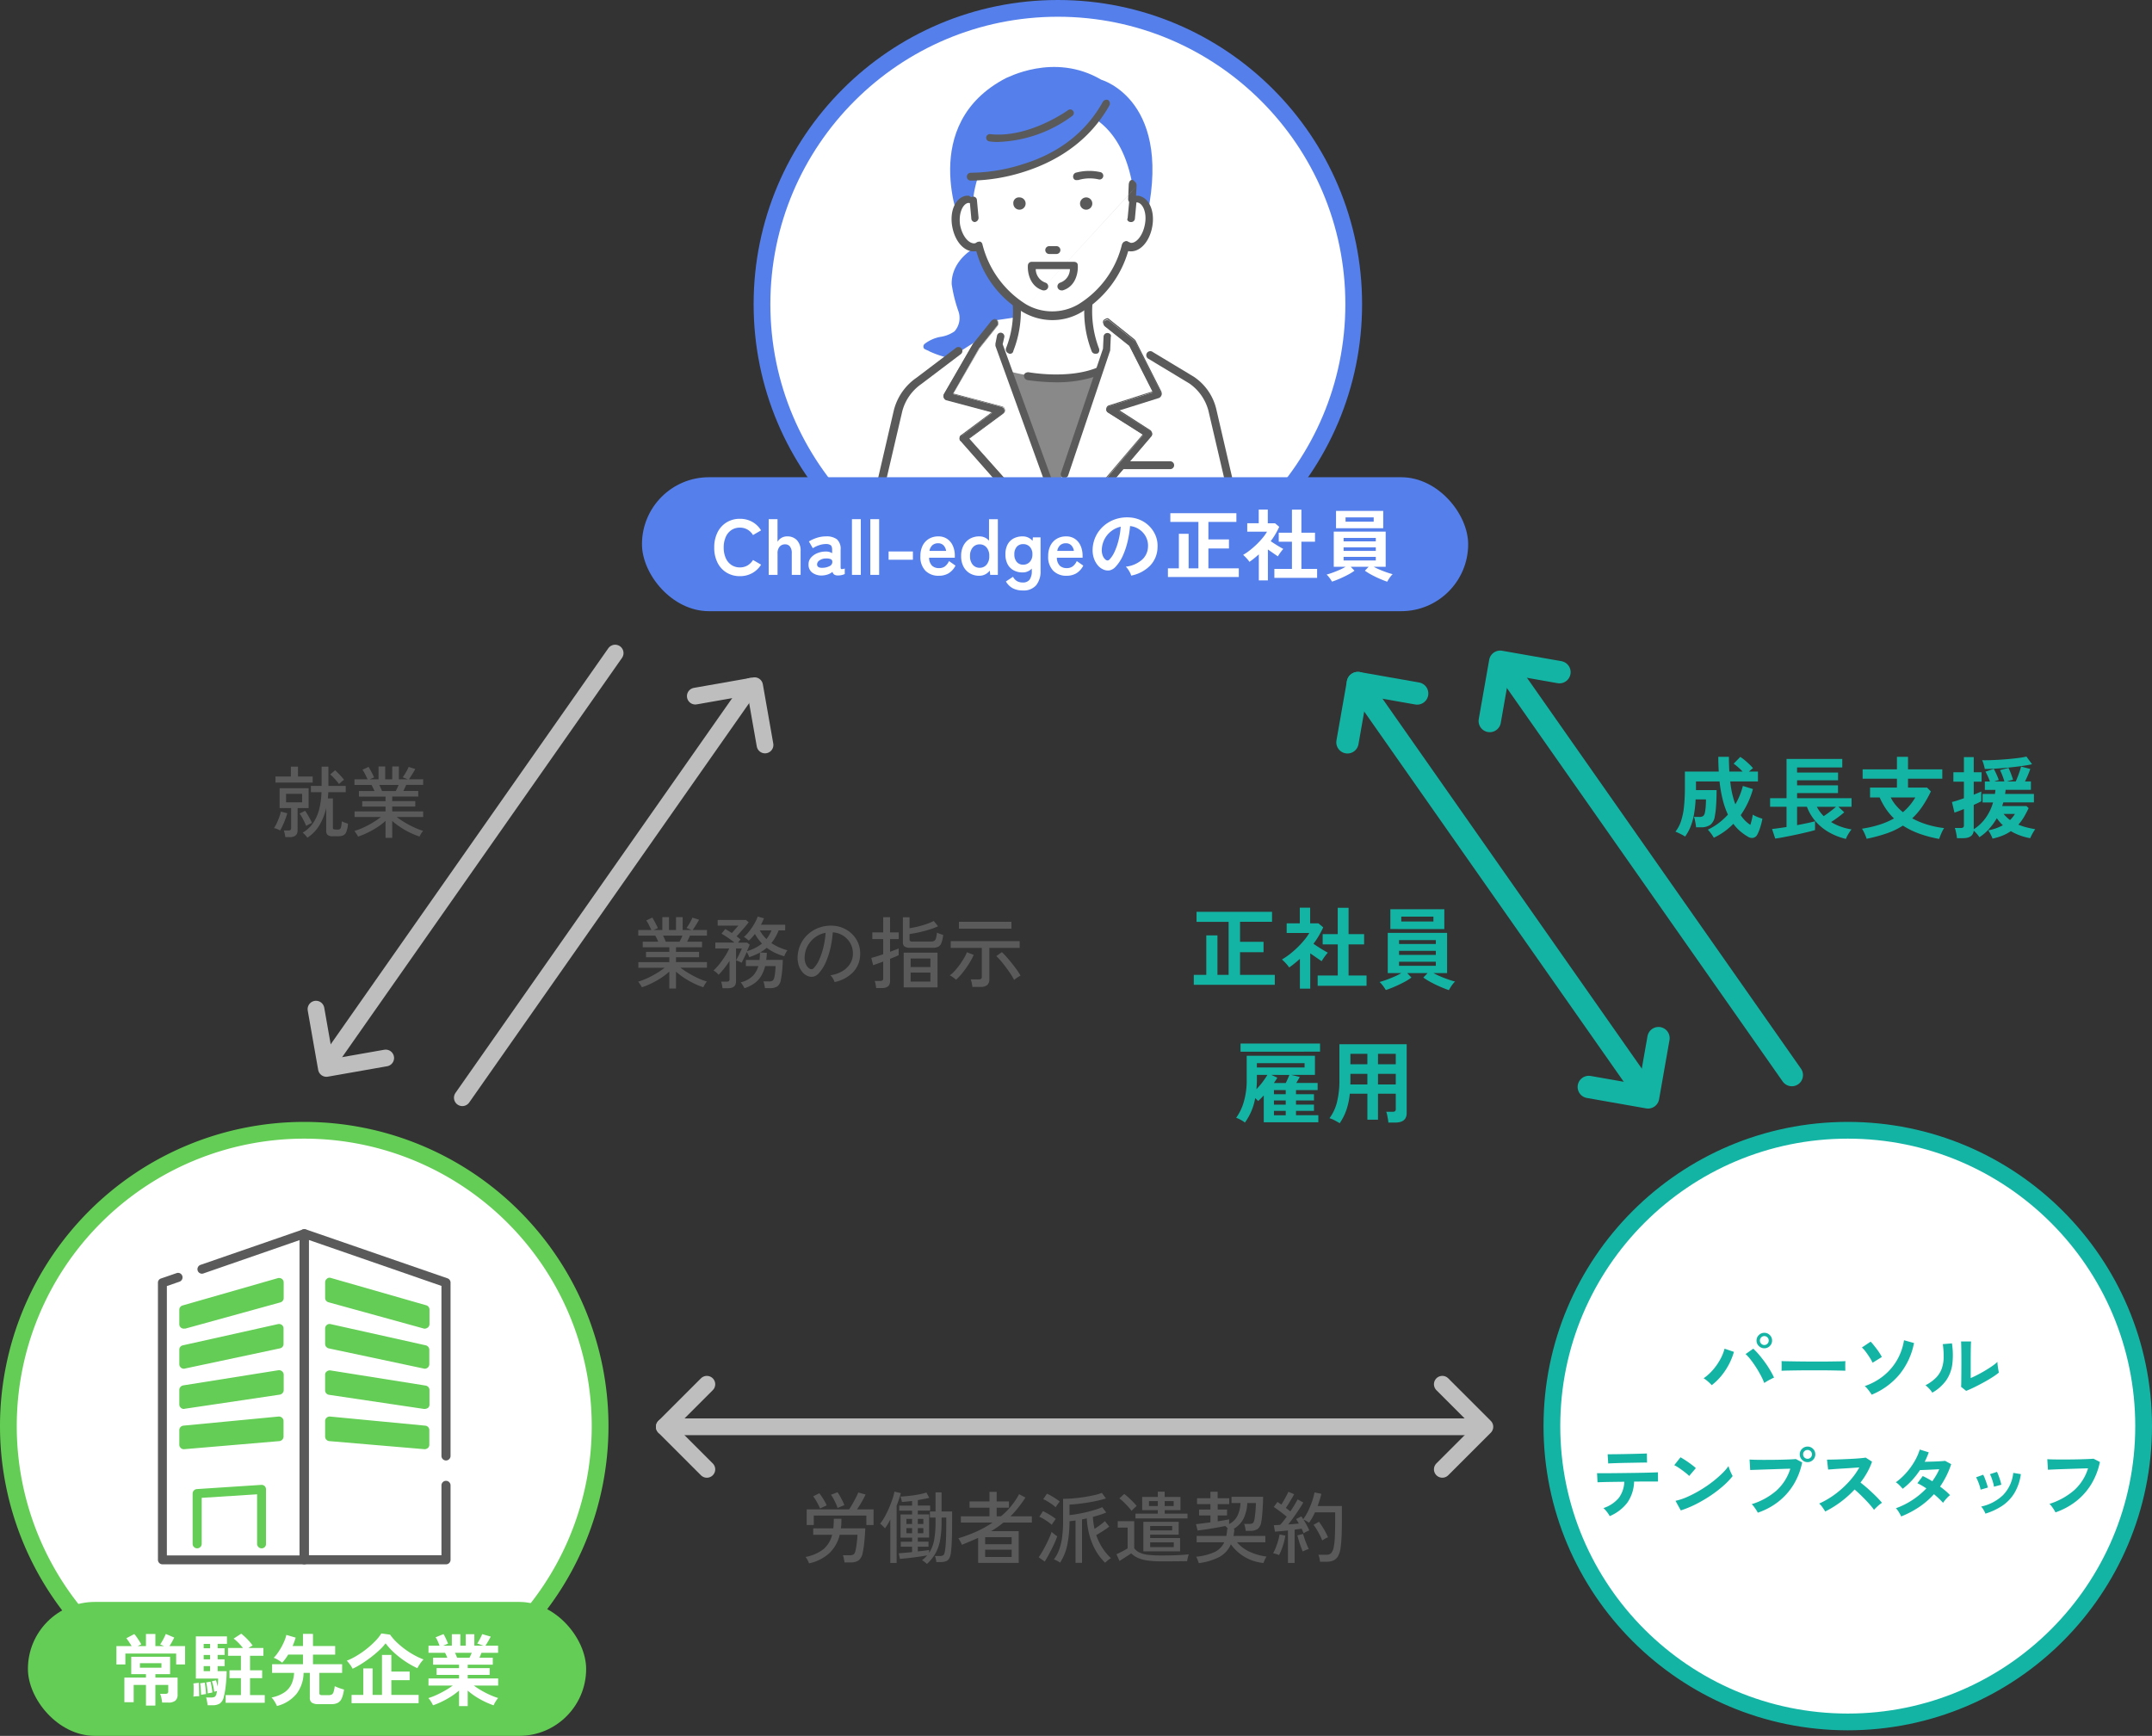 <svg xmlns="http://www.w3.org/2000/svg" xmlns:xlink="http://www.w3.org/1999/xlink" width="385.5" height="311" viewBox="0 0 385.5 311"><rect x="0" y="0" width="385.5" height="311" fill="#333333" stroke="none"/><defs><clipPath id="a"><rect width="52.719" height="60.348" fill="none"/></clipPath><clipPath id="b"><rect width="70.003" height="90.52" fill="none"/></clipPath></defs><g transform="translate(-1779.5 -1085)"><g transform="translate(1432.5 -6656)"><path d="M53,0A53,53,0,1,1,0,53,53,53,0,0,1,53,0Z" transform="translate(348.5 7943.5)" fill="#fff" stroke="#64cd55" stroke-width="3"/><rect width="100" height="24" rx="12" transform="translate(352 8028)" fill="#64cd55"/><path d="M-28.854,1.078v-3.71h-2.2V.462h-1.666v-4.41h3.864v-.616h-2.632V-7.672h6.958v3.108H-27.16v.616h3.976v3.01a1.432,1.432,0,0,1-.392,1.12,1.915,1.915,0,0,1-1.288.35h-1.092a6.017,6.017,0,0,0-.133-.819,4.014,4.014,0,0,0-.231-.749h.952a.636.636,0,0,0,.392-.091.469.469,0,0,0,.112-.371V-2.632h-2.3v3.71ZM-34.146-6.3V-9.59h2.73q-.224-.364-.5-.777a6.314,6.314,0,0,0-.455-.623l1.428-.756a5.443,5.443,0,0,1,.441.567q.259.371.49.735a5.282,5.282,0,0,1,.315.546q-.126.056-.287.133t-.343.175h1.47v-2.17h1.694v2.17h1.554q-.42-.182-.7-.294a9.608,9.608,0,0,0,.56-.931,9.688,9.688,0,0,0,.448-.945l1.512.644q-.14.294-.378.728t-.476.8h2.8V-6.3h-1.6V-8.246h-9.1V-6.3Zm4.214.588h3.85v-.812h-3.85Zm12.124,6.72q-.014-.182-.063-.455t-.1-.532a1.756,1.756,0,0,0-.126-.4h.91a1.429,1.429,0,0,0,.637-.112.846.846,0,0,0,.329-.588q.028-.1.049-.21t.049-.252q-.14.042-.287.077a1.684,1.684,0,0,0-.217.063,9.109,9.109,0,0,0-.161-.959,6.3,6.3,0,0,0-.259-.917l.728-.182q.07.182.154.49t.154.63q.028-.364.056-.735t.028-.693h-3.99v-7.56h5.572v1.344h-1.666V-9.2h1.246v1.2h-1.246v.784h1.246v1.218h-1.246v.9h1.61q0,.826-.07,1.68t-.175,1.6A11.257,11.257,0,0,1-14.9-.532,1.987,1.987,0,0,1-15.6.686a2.355,2.355,0,0,1-1.33.322Zm3.234-.434V-.812h2.73V-3.836h-2.044V-5.25h2.044v-2.6h-2.31v-1.4h2.674a11.141,11.141,0,0,0-.777-.889,7.769,7.769,0,0,0-.889-.791l1.358-.882a10.6,10.6,0,0,1,1.113,1.008,9.386,9.386,0,0,1,.931,1.12,3.4,3.4,0,0,0-.35.189q-.2.119-.392.245h2.674v1.4h-2.394v2.6h2.17v1.414h-2.17V-.812h2.632V.574ZM-20.356-.532q.028-.294.035-.735t.007-.882a5.661,5.661,0,0,0-.042-.749l.966-.112q.028.294.042.735t.021.889q.007.448.007.784a3.815,3.815,0,0,0-.511.007A5.231,5.231,0,0,0-20.356-.532Zm1.372-.322q0-.252-.028-.658t-.063-.805a6.008,6.008,0,0,0-.077-.609l.84-.112q.042.252.091.637t.084.763q.035.378.035.644-.14.014-.434.063T-18.984-.854Zm1.2-.252q-.014-.28-.063-.651t-.1-.735a4.156,4.156,0,0,0-.126-.588l.784-.14q.07.252.14.616t.126.721q.056.357.07.609l-.238.049q-.168.035-.343.063A1.3,1.3,0,0,0-17.78-1.106Zm-.728-3.99h1.148v-.9h-1.148Zm0-2.114h1.148v-.784h-1.148Zm0-1.988h1.148v-.784h-1.148ZM-5.39,1.148A5.329,5.329,0,0,0-5.8.364a3.931,3.931,0,0,0-.56-.742,6.2,6.2,0,0,0,2.282-.9A3.708,3.708,0,0,0-2.793-2.758a5.365,5.365,0,0,0,.469-2.03H-6.258V-6.342h5.53V-8.064H-3.374A8.669,8.669,0,0,1-4.452-6.608a5.631,5.631,0,0,0-.728-.5,5.475,5.475,0,0,0-.784-.385,6.613,6.613,0,0,0,.707-.854,11.581,11.581,0,0,0,.672-1.071,10.472,10.472,0,0,0,.546-1.134A7.111,7.111,0,0,0-3.7-11.592l1.666.49a14.173,14.173,0,0,1-.546,1.5H-.728v-2.17H1.064V-9.6H5.04v1.54H1.064v1.722H6.286v1.554H2.212v3.6a.38.38,0,0,0,.1.3A.663.663,0,0,0,2.73-.8H3.85A1.222,1.222,0,0,0,4.431-.91a.787.787,0,0,0,.322-.462A6.128,6.128,0,0,0,4.97-2.408a4.68,4.68,0,0,0,.483.217q.3.119.623.224t.546.161a5.842,5.842,0,0,1-.4,1.575,1.65,1.65,0,0,1-.7.805A2.36,2.36,0,0,1,4.4.812H2.072A2.079,2.079,0,0,1,.854.546,1.021,1.021,0,0,1,.5-.322V-4.788H-.616A6.369,6.369,0,0,1-1.855-1.064,6.632,6.632,0,0,1-5.39,1.148ZM7.98.644V-.84h2.1V-5.586h1.666V-.84h1.68V-8.008h1.68v2.982h3.276v1.54H15.106V-.84h4.886V.644ZM8.162-5.53a4.291,4.291,0,0,0-.448-.728,7.293,7.293,0,0,0-.588-.714,11.717,11.717,0,0,0,1.8-.9A16.094,16.094,0,0,0,10.71-9.114a16.2,16.2,0,0,0,1.54-1.4,7.74,7.74,0,0,0,1.064-1.344l1.568.224a8.985,8.985,0,0,0,1.169,1.351,14.825,14.825,0,0,0,1.5,1.26,15.185,15.185,0,0,0,1.666,1.064,12.231,12.231,0,0,0,1.652.763,5.348,5.348,0,0,0-.63.784,7.345,7.345,0,0,0-.476.784A15.96,15.96,0,0,1,17.6-6.846a16.4,16.4,0,0,1-1.981-1.547A12.544,12.544,0,0,1,14.07-10.08a8.956,8.956,0,0,1-1.127,1.232,20.059,20.059,0,0,1-1.547,1.3q-.84.637-1.687,1.169A13.8,13.8,0,0,1,8.162-5.53ZM27.23,1.162V-1.624A11.159,11.159,0,0,1,25.809-.56a16.356,16.356,0,0,1-1.624.91,13.88,13.88,0,0,1-1.617.672,3.861,3.861,0,0,0-.21-.413q-.14-.245-.308-.49a2.214,2.214,0,0,0-.322-.385A12.17,12.17,0,0,0,23.2-.833q.784-.357,1.547-.8A14.144,14.144,0,0,0,26.11-2.52H21.756V-3.794H27.23v-.63H23.212V-5.642H27.23v-.616H22.582V-7.5H25.13q-.1-.238-.2-.469a3.094,3.094,0,0,0-.21-.413H21.756V-9.66h1.988q-.14-.364-.329-.8a3.645,3.645,0,0,0-.385-.7l1.414-.574a4.766,4.766,0,0,1,.3.539q.161.329.3.644t.224.525l-.882.364h1.554v-2.058h1.526V-9.66h.966v-2.058h1.54V-9.66h1.652l-1.134-.392a5.468,5.468,0,0,0,.315-.511q.175-.315.336-.644a5.432,5.432,0,0,0,.231-.525l1.54.448q-.126.238-.308.56t-.357.609q-.175.287-.287.455H34.23v1.274H31.248q-.182.476-.364.882h2.394v1.246H28.784v.616h3.934v1.218H28.784v.63h5.46V-2.52H29.876a14.593,14.593,0,0,0,1.358.889,16,16,0,0,0,1.54.791,12.882,12.882,0,0,0,1.47.56,2.757,2.757,0,0,0-.308.385q-.168.245-.308.5a4.348,4.348,0,0,0-.21.42,14.765,14.765,0,0,1-1.6-.665,15.209,15.209,0,0,1-1.61-.9A12.345,12.345,0,0,1,28.784-1.61V1.162ZM26.88-7.5h2.226q.1-.2.2-.427t.2-.455h-3q.112.224.21.462T26.88-7.5Z" transform="translate(402 8045.5)" fill="#fff"/><g transform="translate(375.141 7961.068)" clip-path="url(#a)"><path d="M26.709,60.586H1.314A.811.811,0,0,1,.5,59.772V10.129a.778.778,0,0,1,.543-.754l2.8-.965a.8.8,0,0,1,1.025.513A.822.822,0,0,1,4.36,9.948L2.1,10.732V58.987H25.864V2.5L8.643,8.47a.8.8,0,0,1-1.025-.513A.822.822,0,0,1,8.13,6.932L26.437.6a.859.859,0,0,1,.754.121.8.8,0,0,1,.332.664V59.832a.8.8,0,0,1-.814.754" transform="translate(-0.349 -0.388)" fill="#5a5a5a"/><path d="M14.014,38.577a.834.834,0,0,1-.483-.151.787.787,0,0,1-.332-.633V35.2a.806.806,0,0,1,.6-.784l17.04-4.886a.882.882,0,0,1,.724.121.8.8,0,0,1,.332.664v2.775a.806.806,0,0,1-.6.784l-17.04,4.7a.649.649,0,0,0-.241,0" transform="translate(-9.219 -20.603)" fill="#64cd55"/><path d="M14.014,64.836a.819.819,0,0,1-.513-.181.849.849,0,0,1-.3-.633V61.428a.783.783,0,0,1,.633-.784l17.04-3.8a.829.829,0,0,1,.694.151.758.758,0,0,1,.3.633V60.4a.783.783,0,0,1-.633.784L14.2,64.806a.383.383,0,0,1-.181.03" transform="translate(-9.219 -39.684)" fill="#64cd55"/><path d="M14.014,91.216a.774.774,0,0,1-.543-.211.8.8,0,0,1-.271-.6V87.808a.839.839,0,0,1,.694-.814l17.04-2.714a.863.863,0,0,1,.664.181.838.838,0,0,1,.3.6v2.775a.839.839,0,0,1-.694.814l-17.04,2.533a.272.272,0,0,1-.151.03" transform="translate(-9.219 -58.856)" fill="#64cd55"/><path d="M14.014,117.635a.727.727,0,0,1-.543-.211.759.759,0,0,1-.271-.6v-2.594a.818.818,0,0,1,.724-.814l17.04-1.629a.815.815,0,0,1,.633.211.759.759,0,0,1,.271.6v2.775a.821.821,0,0,1-.754.814l-17.04,1.448Z" transform="translate(-9.219 -78.066)" fill="#64cd55"/><path d="M110.909,60.547H85.514a.811.811,0,0,1-.814-.814V1.314A.8.8,0,0,1,85.032.65.932.932,0,0,1,85.786.53L111.18,9.306a.806.806,0,0,1,.543.754V41.124a.814.814,0,0,1-1.629,0V10.663L86.329,2.43V58.918h23.766V46.4a.814.814,0,0,1,1.629,0V59.733a.811.811,0,0,1-.814.814" transform="translate(-59.155 -0.349)" fill="#5a5a5a"/><path d="M117.654,38.461a.513.513,0,0,1-.211-.03l-17.04-4.7a.806.806,0,0,1-.6-.784V30.167a.843.843,0,0,1,.332-.664.709.709,0,0,1,.724-.121l17.04,4.886a.806.806,0,0,1,.6.784v2.594a.787.787,0,0,1-.332.633.961.961,0,0,1-.513.181" transform="translate(-69.701 -20.486)" fill="#64cd55"/><path d="M117.654,64.836a.383.383,0,0,1-.181-.03l-17.04-3.619A.834.834,0,0,1,99.8,60.4V57.628a.849.849,0,0,1,.3-.633.808.808,0,0,1,.694-.151l17.04,3.8a.834.834,0,0,1,.633.784v2.594a.849.849,0,0,1-.3.633.819.819,0,0,1-.513.181" transform="translate(-69.701 -39.684)" fill="#64cd55"/><path d="M117.654,91.286h-.121l-17.04-2.533a.815.815,0,0,1-.694-.814V85.164a.7.7,0,0,1,.3-.6.863.863,0,0,1,.664-.181l17.04,2.714a.815.815,0,0,1,.694.814V90.5a.759.759,0,0,1-.271.6,1.149,1.149,0,0,1-.573.181" transform="translate(-69.701 -58.926)" fill="#64cd55"/><path d="M117.654,117.635h-.06l-17.04-1.448a.821.821,0,0,1-.754-.814V112.6a.759.759,0,0,1,.271-.6.815.815,0,0,1,.633-.211l17.04,1.629a.8.8,0,0,1,.724.814v2.594a.759.759,0,0,1-.271.6.939.939,0,0,1-.543.211" transform="translate(-69.701 -78.066)" fill="#64cd55"/><path d="M33.465,163.767a.811.811,0,0,1-.814-.814v-8.867l-9.922.633v8.234a.814.814,0,0,1-1.629,0v-8.988a.821.821,0,0,1,.754-.814l11.551-.754a.821.821,0,0,1,.6.211.842.842,0,0,1,.241.6v9.742a.768.768,0,0,1-.784.814" transform="translate(-14.736 -106.435)" fill="#64cd55"/></g></g><path d="M-47.572,1.092a3.65,3.65,0,0,0-.259-.581A3.059,3.059,0,0,0-48.2-.056,7.458,7.458,0,0,0-45-1.442a4.846,4.846,0,0,0,1.568-2.59h-3.388V-5.18h3.6A16.5,16.5,0,0,0-43.134-6.9h1.372q0,.448-.021.882t-.077.84h4.368q-.014.42-.056,1.015t-.1,1.239q-.063.644-.147,1.225t-.182.987A2.089,2.089,0,0,1-38.71.574a2.455,2.455,0,0,1-1.414.35h-1.092a3.764,3.764,0,0,0-.063-.413q-.049-.245-.1-.49A2.7,2.7,0,0,0-41.5-.364h1.19a1.229,1.229,0,0,0,.735-.161,1.249,1.249,0,0,0,.329-.679q.056-.224.119-.6t.112-.791q.049-.42.084-.8t.035-.637H-42.07A6.733,6.733,0,0,1-43.911-.756,7.785,7.785,0,0,1-47.572,1.092Zm-.42-6.874v-2.8h7.6a7.361,7.361,0,0,0,.434-.679q.238-.413.483-.861t.441-.847a6.3,6.3,0,0,0,.28-.637l1.316.364q-.154.336-.413.812t-.553.966q-.294.49-.574.882h2.968v2.8H-37.3V-7.476h-9.422v1.694Zm5.53-3.052a5.258,5.258,0,0,0-.287-.756q-.2-.448-.441-.889a5.849,5.849,0,0,0-.448-.721l1.162-.448a5.293,5.293,0,0,1,.448.693q.238.427.455.861a6.545,6.545,0,0,1,.329.756ZM-45.6-8.75a7.179,7.179,0,0,0-.329-.714q-.217-.42-.462-.819a5.788,5.788,0,0,0-.441-.637l1.106-.546a6.918,6.918,0,0,1,.469.651q.259.4.5.812a5.128,5.128,0,0,1,.35.707Zm19.152,9.94q-.154-.14-.434-.364a1.544,1.544,0,0,0-.462-.28q.266-.21.5-.427t.441-.455q-.476.084-1.127.182t-1.351.189q-.7.091-1.33.154T-31.29.294L-31.5-.714q.392-.028,1.036-.084t1.358-.126V-1.89h-2.03v-.9h2.03v-.728h-2.072V-7.672h2.072v-.672h-2.31v-.91h2.31v-.826l-.966.1q-.462.049-.868.077a3.165,3.165,0,0,0-.1-.49,3.177,3.177,0,0,0-.154-.476q.714-.042,1.561-.133t1.666-.245a11.512,11.512,0,0,0,1.421-.35l.518.952q-.42.1-.952.2t-1.106.2v.98h2.212v.91h-2.212v.672h2.03v4.158h-2.03v.728h1.918v.9h-1.918v.854q.616-.07,1.162-.14t.868-.126v.518a6.119,6.119,0,0,0,.889-2.261,17.751,17.751,0,0,0,.259-3.325v-.742h-1.008V-8.2h1.008v-3.43h1.078V-8.2h1.89V-6.23q0,1.428-.028,2.429t-.07,1.687q-.042.686-.112,1.2A2.927,2.927,0,0,1-22.456.2a1.143,1.143,0,0,1-.623.525,3.164,3.164,0,0,1-1.029.14h-.658a3.578,3.578,0,0,0-.091-.574,2.765,2.765,0,0,0-.161-.518h.826a1.609,1.609,0,0,0,.546-.07.513.513,0,0,0,.28-.287,2.388,2.388,0,0,0,.154-.637q.07-.42.119-1.022t.077-1.561q.028-.959.028-2.429v-.882h-.84v.742a18.415,18.415,0,0,1-.245,3.213,7.831,7.831,0,0,1-.819,2.408A7.6,7.6,0,0,1-26.446,1.19Zm-6.566-.168v-7.77q-.238.448-.476.847t-.476.721a2.355,2.355,0,0,0-.238-.266q-.168-.168-.343-.336a1.934,1.934,0,0,0-.287-.238A8.8,8.8,0,0,0-34-7.28a16.7,16.7,0,0,0,.763-1.561q.35-.819.609-1.589a9.322,9.322,0,0,0,.357-1.33l1.148.266q-.14.5-.329,1.071t-.427,1.169V1.022Zm2.884-5.334h1.022v-.91h-1.022Zm0-1.652h1.022v-.91h-1.022Zm2.044,1.652h.994v-.91h-.994Zm0-1.652h.994v-.91h-.994Zm10.808,6.972v-4.48q-.686.308-1.414.616t-1.5.616a2.334,2.334,0,0,0-.161-.371q-.119-.231-.252-.462a2.333,2.333,0,0,0-.217-.329A26.292,26.292,0,0,0-17.549-4.62a18.968,18.968,0,0,0,2.863-1.6H-20.37v-1.12h5.124v-1.54h-3.57V-10h3.57v-1.722h1.288V-10h2.2v1.12h-2.2v1.54h.77A13.3,13.3,0,0,0-9.94-11.3l1.134.6a21.662,21.662,0,0,1-1.3,1.82,18.658,18.658,0,0,1-1.372,1.54h3.822v1.12H-12.74a17.248,17.248,0,0,1-2.212,1.54h4.942V1.008Zm1.26-1.064h4.746v-1.3h-4.746Zm0-2.282h4.746V-3.6h-4.746ZM.168.994V-6.594q-.28.042-.553.077t-.525.063a21.141,21.141,0,0,1-.4,4.242A9.133,9.133,0,0,1-2.6.966a2.251,2.251,0,0,0-.315-.21Q-3.136.63-3.353.525A2.54,2.54,0,0,0-3.71.378,6.6,6.6,0,0,0-2.786-1.3a10.36,10.36,0,0,0,.546-2.24,21.792,21.792,0,0,0,.182-3.01v-3.92q.84,0,1.827-.084t1.967-.238q.98-.154,1.806-.343a9.034,9.034,0,0,0,1.344-.4l.728.994q-.644.21-1.491.4t-1.757.336Q1.456-9.66.6-9.562T-.91-9.436V-7.56q.658-.056,1.456-.2t1.617-.336q.819-.2,1.54-.42a10.362,10.362,0,0,0,1.239-.462l.728.952a9.819,9.819,0,0,1-1.078.406q-.616.2-1.316.392A14.083,14.083,0,0,0,3.57-5.1q.49-.294,1.008-.679a10.943,10.943,0,0,0,.854-.693l.784.98q-.476.364-1.141.791t-1.2.721a10.614,10.614,0,0,0,1.106,2.3A9.3,9.3,0,0,0,6.51.154a3.43,3.43,0,0,0-.336.224Q5.964.532,5.768.7a3,3,0,0,0-.294.28,9.6,9.6,0,0,1-1.6-2.03A11.528,11.528,0,0,1,2.723-3.738a14.276,14.276,0,0,1-.539-3.234q-.21.056-.427.1L1.33-6.79V.994ZM-5.348.77-6.44,0q.294-.406.637-.987t.672-1.232q.329-.651.6-1.267A10.232,10.232,0,0,0-4.116-4.55q.084.084.273.245t.4.315a3.43,3.43,0,0,0,.336.224q-.14.434-.406,1.043t-.6,1.26q-.329.651-.651,1.239T-5.348.77Zm1.26-6.58a6.173,6.173,0,0,0-.644-.518q-.392-.28-.812-.532a5.47,5.47,0,0,0-.77-.392L-5.67-8.26a13.239,13.239,0,0,1,1.218.651,8.37,8.37,0,0,1,1.078.749q-.07.084-.224.3t-.294.427A3.322,3.322,0,0,0-4.088-5.81Zm.7-3.15a6.173,6.173,0,0,0-.644-.518q-.392-.28-.812-.532a5.47,5.47,0,0,0-.77-.392l.658-.994a8.306,8.306,0,0,1,.777.4q.427.245.833.511a6.936,6.936,0,0,1,.686.5q-.07.084-.231.294t-.3.413A2.884,2.884,0,0,0-3.388-8.96Zm15.708,7.9V-6.356h6.328v2.3h-5.11v.616H18.9v2.38ZM10.906-6.958v-.854h4v-.63h-2.8v-2.366h2.8v-.938h1.232v.938H18.97v2.366H16.142v.63H20.23v.854ZM15.526.728a17.33,17.33,0,0,1-2.45-.147A6.557,6.557,0,0,1,11.361.119,4.173,4.173,0,0,1,10.136-.7q-.252.182-.644.434l-.784.5Q8.316.49,8.05.672L7.5-.546q.238-.1.616-.287t.763-.4q.385-.21.623-.364V-5.32H7.728V-6.468h2.954v4.844a2.433,2.433,0,0,0,.945.777,5.04,5.04,0,0,0,1.547.406,19.445,19.445,0,0,0,2.352.119q1.694,0,2.9-.056t2.037-.154a3.4,3.4,0,0,0-.112.336q-.07.238-.126.49A3.379,3.379,0,0,0,20.16.7q-.35,0-.9.007l-1.2.014q-.644.007-1.3.007Zm-5.32-9.044a7.949,7.949,0,0,0-.623-.756q-.385-.42-.8-.826a5.657,5.657,0,0,0-.763-.644l.868-.8a8.052,8.052,0,0,1,.77.637q.434.4.84.812a7.816,7.816,0,0,1,.63.707q-.1.07-.287.238t-.371.35Q10.29-8.414,10.206-8.316Zm3.332,6.5h4.228v-.854H13.538Zm0-3h3.948V-5.6H13.538Zm2.6-4.368h1.61v-.882h-1.61Zm-2.814,0H14.91v-.882H13.328ZM22.246,1.05q-.056-.2-.2-.574A3.356,3.356,0,0,0,21.77-.1a10.432,10.432,0,0,0,3.276-.819A3.637,3.637,0,0,0,26.81-2.688H21.868V-3.822h5.306a8.238,8.238,0,0,0,.168-1.26h.14a2.921,2.921,0,0,0-.245-.294,2.019,2.019,0,0,0-.245-.224q-.7.14-1.6.3T23.6-5.005q-.889.133-1.561.217l-.294-1.148q.476-.042,1.162-.133l1.428-.189V-7.49H22.3V-8.554h2.03V-9.52H21.938v-1.064h2.394v-1.162h1.3v1.162h2.072V-9.52H25.634v.966h1.68V-7.49h-1.68v1.05q.616-.1,1.148-.189t.91-.161q0,.1-.007.364t-.007.476A3.4,3.4,0,0,0,29.162-7.4a6.011,6.011,0,0,0,.56-2.317h-1.61v-1.12h5.656q0,.518-.028,1.141t-.07,1.26q-.042.637-.1,1.19t-.133.917a1.931,1.931,0,0,1-.651,1.267,2.4,2.4,0,0,1-1.379.329h-.756a4.356,4.356,0,0,0-.1-.644,2.947,2.947,0,0,0-.182-.6h.84a1.911,1.911,0,0,0,.567-.063.472.472,0,0,0,.28-.238,2.076,2.076,0,0,0,.161-.525q.056-.28.119-.812t.1-1.113q.042-.581.042-.987H30.94a7.154,7.154,0,0,1-.672,2.786A4.546,4.546,0,0,1,28.42-5.04h.21q-.028.336-.07.637t-.1.581h5.712v1.134H29.092A6.509,6.509,0,0,0,31.381-.98a10.279,10.279,0,0,0,3,.854A2.776,2.776,0,0,0,34.2.189q-.112.217-.21.448t-.154.385A8.014,8.014,0,0,1,28-2.324,4.725,4.725,0,0,1,25.935-.056,10.97,10.97,0,0,1,22.246,1.05ZM38.22,1.022V-4.8q-.672.07-1.288.126T35.9-4.592l-.21-1.148q.224-.014.511-.028L36.82-5.8q.252-.266.56-.651T38-7.266q-.308-.266-.714-.581t-.826-.623q-.42-.308-.784-.532l.658-.91.336.217q.182.119.364.259.224-.336.469-.77t.462-.847q.217-.413.329-.679l1.036.434q-.308.574-.714,1.253t-.77,1.2q.224.168.427.329t.371.3q.434-.63.784-1.218t.532-.938l1.008.56q-.308.546-.763,1.239t-.959,1.393q-.5.7-.98,1.3.532-.042,1.022-.084t.882-.084q-.126-.224-.252-.427t-.238-.371l.938-.476a5.9,5.9,0,0,1,.336.5A8.848,8.848,0,0,0,41.839-8.3a15.437,15.437,0,0,0,.714-1.736,11.012,11.012,0,0,0,.427-1.582l1.232.252q-.126.518-.3,1.071T43.54-9.184h4.34V-6.8q0,1.274-.021,2.184t-.07,1.575q-.049.665-.119,1.211a4.391,4.391,0,0,1-.448,1.582,1.851,1.851,0,0,1-.84.812A2.931,2.931,0,0,1,45.15.8H43.96a3.52,3.52,0,0,0-.1-.651,3.768,3.768,0,0,0-.189-.6h1.47a1.106,1.106,0,0,0,.84-.308,2.457,2.457,0,0,0,.462-1.19,12.762,12.762,0,0,0,.182-1.771q.056-1.141.056-3.087V-8.05H43.064a10.718,10.718,0,0,1-.5.98A9.9,9.9,0,0,1,42-6.188a4.76,4.76,0,0,0-.49-.308,3.573,3.573,0,0,0-.518-.252q.308.462.588.987t.462.945q-.182.07-.518.238a4.981,4.981,0,0,0-.5.28q-.07-.182-.161-.392t-.2-.434q-.266.042-.581.084t-.665.1V1.022Zm-1.6-1.414A2.588,2.588,0,0,0,36.3-.518q-.21-.07-.413-.133a1.866,1.866,0,0,0-.329-.077,6.772,6.772,0,0,0,.476-.987,12.736,12.736,0,0,0,.42-1.232,10.483,10.483,0,0,0,.266-1.141l1.036.21a11.218,11.218,0,0,1-.259,1.2,12.692,12.692,0,0,1-.406,1.253A8.519,8.519,0,0,1,36.624-.392ZM44.366-3.01q-.182-.462-.441-.973t-.553-.994A7.985,7.985,0,0,0,42.8-5.81l.98-.546a13.152,13.152,0,0,1,.882,1.33A14.166,14.166,0,0,1,45.4-3.584a4.01,4.01,0,0,0-.539.259A3.518,3.518,0,0,0,44.366-3.01Zm-3.5,1.974q-.154-.364-.35-.9t-.357-1.085Q40-3.57,39.9-3.92l1.036-.266q.1.378.273.889t.378,1q.2.49.371.826a1.657,1.657,0,0,0-.336.1q-.224.084-.434.182T40.866-1.036Z" transform="translate(1971.997 1364)" fill="#5a5a5a"/><g transform="translate(1430.5 -6672.17)"><path d="M76.937,450.5l-7.623-7.623,7.623-7.623" transform="translate(398.686 7569.919)" fill="none" stroke="#bebebe" stroke-linecap="round" stroke-linejoin="round" stroke-width="3"/><line x1="146.5" transform="translate(468 8012.793)" fill="none" stroke="#bebebe" stroke-linecap="round" stroke-linejoin="round" stroke-width="3"/><path d="M407.314,435.251l7.623,7.623-7.623,7.623" transform="translate(200.056 7569.919)" fill="none" stroke="#bebebe" stroke-linecap="round" stroke-linejoin="round" stroke-width="3"/></g><g transform="translate(1428.5 -6655)"><line x2="90" transform="matrix(0.574, -0.819, 0.819, 0.574, 433.82, 7936.668)" fill="none" stroke="#bebebe" stroke-linecap="round" stroke-linejoin="round" stroke-width="3"/><path d="M407.314,395.687l7.623,7.623-7.623,7.623" transform="matrix(0.574, -0.819, 0.819, 0.574, -82.311, 7971.183)" fill="none" stroke="#bebebe" stroke-linecap="round" stroke-linejoin="round" stroke-width="3"/></g><g transform="translate(2041.997 1199.188)"><line x2="90" transform="matrix(-0.574, -0.819, 0.819, -0.574, 58.484, 78.425)" fill="none" stroke="#14b4a5" stroke-linecap="round" stroke-linejoin="round" stroke-width="4"/><path d="M0,15.246,7.623,7.623,0,0" transform="matrix(-0.574, -0.819, 0.819, -0.574, 4.372, 14.989)" fill="none" stroke="#14b4a5" stroke-linecap="round" stroke-linejoin="round" stroke-width="4"/></g><g transform="translate(1428.5 -6655)"><line x2="90" transform="matrix(-0.574, 0.819, -0.819, -0.574, 461.195, 7857.006)" fill="none" stroke="#bebebe" stroke-linecap="round" stroke-linejoin="round" stroke-width="3"/><path d="M0,15.246,7.623,7.623,0,0" transform="matrix(-0.574, 0.819, -0.819, -0.574, 420.092, 7929.55)" fill="none" stroke="#bebebe" stroke-linecap="round" stroke-linejoin="round" stroke-width="3"/></g><g transform="translate(1470.922 -6696.124)"><line x2="90" transform="matrix(0.574, 0.819, -0.819, 0.574, 551.823, 7903.496)" fill="none" stroke="#14b4a5" stroke-linecap="round" stroke-linejoin="round" stroke-width="4"/><path d="M0,15.246,7.623,7.623,0,0" transform="matrix(0.574, 0.819, -0.819, 0.574, 605.674, 7967.113)" fill="none" stroke="#14b4a5" stroke-linecap="round" stroke-linejoin="round" stroke-width="4"/><path d="M7.623,15.246,0,7.623,7.623,0" transform="matrix(0.574, 0.819, -0.819, 0.574, 558.067, 7899.124)" fill="none" stroke="#14b4a5" stroke-linecap="round" stroke-linejoin="round" stroke-width="4"/></g><circle cx="53" cy="53" r="53" transform="translate(2057.5 1287.5)" fill="#fff" stroke="#14b4a5" stroke-width="3"/><path d="M-24.864-1.834a8.228,8.228,0,0,0-.665-.644,5.3,5.3,0,0,0-.791-.588,9.07,9.07,0,0,0,1.694-1.54,10.616,10.616,0,0,0,1.3-1.883,8.184,8.184,0,0,0,.756-1.883l1.68.574a11.721,11.721,0,0,1-.875,2.191,12,12,0,0,1-1.351,2.065A10.438,10.438,0,0,1-24.864-1.834Zm9.408-.392a13.2,13.2,0,0,0-.623-1.351q-.385-.735-.854-1.463t-.952-1.351A7.866,7.866,0,0,0-18.8-7.406l1.372-.966a11.911,11.911,0,0,1,1.015,1.064q.525.616,1.036,1.316t.938,1.421q.427.721.735,1.379-.35.154-.847.42A9.423,9.423,0,0,0-15.456-2.226Zm.014-6.216a1.359,1.359,0,0,1-.987-.406,1.324,1.324,0,0,1-.413-.98,1.324,1.324,0,0,1,.413-.98,1.359,1.359,0,0,1,.987-.406,1.335,1.335,0,0,1,.98.406,1.335,1.335,0,0,1,.406.98,1.335,1.335,0,0,1-.406.98A1.335,1.335,0,0,1-15.442-8.442Zm0-.588a.744.744,0,0,0,.553-.238.778.778,0,0,0,.231-.56.778.778,0,0,0-.231-.56.744.744,0,0,0-.553-.238.759.759,0,0,0-.567.238.778.778,0,0,0-.231.56.778.778,0,0,0,.231.56A.759.759,0,0,0-15.442-9.03Zm3.08,4.62q.014-.2.014-.532v-.672q0-.336-.014-.532.266.014.945.028t1.624.028q.945.014,2.023.021t2.156.007q1.078,0,2.037-.014T-1.918-6.1q.7-.014.994-.042-.014.182-.021.518t0,.679q.007.343.007.525-.35-.014-1.029-.028T-3.549-4.48q-.9-.014-1.918-.014H-7.518q-1.036,0-1.974.014t-1.687.028Q-11.928-4.438-12.362-4.41ZM3.78-.126a4.269,4.269,0,0,0-.329-.5Q3.234-.924,3-1.211a2.8,2.8,0,0,0-.462-.455,11.118,11.118,0,0,0,3.4-1.869,10.108,10.108,0,0,0,2.4-2.814A10.29,10.29,0,0,0,9.576-9.884l1.792.5A12.759,12.759,0,0,1,8.757-3.745,12.75,12.75,0,0,1,3.78-.126Zm.168-5.726a7.45,7.45,0,0,0-.511-.924q-.329-.518-.7-1.015a5.133,5.133,0,0,0-.707-.791L3.6-9.632a7.606,7.606,0,0,1,.518.588q.294.364.6.77T5.25-7.5a4.892,4.892,0,0,1,.35.623ZM20.706-.812,19.8-1.54q.028-.224.035-.924t.014-1.666q.007-.966.007-1.96,0-1.232-.014-2.142T19.8-9.66h1.792q-.028.252-.042.805t-.021,1.267q-.007.714-.007,1.428v3.052q.6-.252,1.295-.616t1.372-.77q.679-.406,1.239-.8a6.7,6.7,0,0,0,.882-.714,5.462,5.462,0,0,0,.049.658q.049.392.112.749t.1.511a11.132,11.132,0,0,1-1.211.868q-.749.476-1.6.938T22.1-1.428Q21.294-1.036,20.706-.812ZM14.644-.49a4.259,4.259,0,0,0-.546-.7,5.7,5.7,0,0,0-.672-.63A7.444,7.444,0,0,0,15.3-3.164a4.516,4.516,0,0,0,1.029-1.617,6.261,6.261,0,0,0,.35-1.981,15.127,15.127,0,0,0-.154-2.422l1.638-.14a13.574,13.574,0,0,1,.063,3.745,6.576,6.576,0,0,1-1.1,2.891A7.768,7.768,0,0,1,14.644-.49ZM-43.148,21.63a3.375,3.375,0,0,0-.294-.49,6.675,6.675,0,0,0-.42-.539,3.816,3.816,0,0,0-.406-.413A6.047,6.047,0,0,0-41.5,18.347a5.17,5.17,0,0,0,.973-2.877l-2.121.028q-1.015.014-1.729.035t-.952.035l-.084-1.638q.168.014.8.014t1.554-.007q.924-.007,2.009-.021l2.163-.028q1.078-.014,2.009-.035t1.568-.042q.637-.021.805-.035l.014,1.652h-2.072q-.8,0-1.736.014h-.476a6.917,6.917,0,0,1-1.2,3.759A7.754,7.754,0,0,1-43.148,21.63Zm-.266-9.436-.1-1.652h.7q.532,0,1.274-.014l1.554-.028q.812-.014,1.554-.035l1.267-.035q.525-.014.679-.028l.028,1.638q-.182-.014-.707-.007t-1.246.021l-1.512.028q-.791.014-1.519.035t-1.253.042Q-43.218,12.18-43.414,12.194Zm13.006,8.414-.952-1.722a10.756,10.756,0,0,0,2.093-.693,21.039,21.039,0,0,0,2.2-1.134,22.186,22.186,0,0,0,2.1-1.4,20.091,20.091,0,0,0,1.8-1.519,10.846,10.846,0,0,0,1.309-1.47,4.837,4.837,0,0,0,.189.588q.133.35.287.679a5.332,5.332,0,0,0,.266.511,13.156,13.156,0,0,1-1.715,1.785A21.875,21.875,0,0,1-25.1,17.969a24.8,24.8,0,0,1-2.6,1.519A18.83,18.83,0,0,1-30.408,20.608Zm1.5-6.174a5.026,5.026,0,0,0-.511-.462q-.329-.266-.728-.56t-.777-.539a5.1,5.1,0,0,0-.658-.371l1.12-1.414q.28.154.658.392t.777.518q.4.28.749.553a6.2,6.2,0,0,1,.56.483Zm12.292,6.58a4.184,4.184,0,0,0-.273-.476q-.189-.294-.406-.588a2.8,2.8,0,0,0-.413-.462,12.185,12.185,0,0,0,4.41-2.415,8.745,8.745,0,0,0,2.506-3.941q-.658.014-1.491.042L-14,13.23l-1.687.056-1.407.049q-.6.021-.882.035l-.112-1.876q.406.028,1.071.042t1.463.014q.8,0,1.652-.007t1.645-.028q.791-.021,1.435-.049T-9.8,11.4l1.134.6a12.217,12.217,0,0,1-1.561,4.011,11.589,11.589,0,0,1-2.716,3.038A12.356,12.356,0,0,1-16.618,21.014ZM-7.7,11.956a1.347,1.347,0,0,1-.987-.413,1.347,1.347,0,0,1-.413-.987,1.324,1.324,0,0,1,.413-.98A1.359,1.359,0,0,1-7.7,9.17a1.335,1.335,0,0,1,.98.406,1.335,1.335,0,0,1,.406.98,1.359,1.359,0,0,1-.406.987A1.324,1.324,0,0,1-7.7,11.956Zm0-.6a.754.754,0,0,0,.553-.231.771.771,0,0,0,.231-.567A.754.754,0,0,0-7.147,10,.754.754,0,0,0-7.7,9.772.771.771,0,0,0-8.267,10a.754.754,0,0,0-.231.553.771.771,0,0,0,.231.567A.771.771,0,0,0-7.7,11.354Zm3.164,9.45q-.182-.308-.483-.742a3.336,3.336,0,0,0-.609-.686,14.589,14.589,0,0,0,2.1-1.148,16.579,16.579,0,0,0,2.009-1.547,16.885,16.885,0,0,0,1.75-1.82,12.641,12.641,0,0,0,1.337-1.953q-.686.042-1.505.1t-1.624.1q-.8.049-1.456.1l-1,.077-.2-1.778q.35,0,1.05-.014t1.568-.049q.868-.035,1.729-.077t1.554-.105q.693-.063,1.029-.119l1.134.728A11.571,11.571,0,0,1,2.982,13.8a14.894,14.894,0,0,1-1.2,1.813q.49.378,1.043.854t1.085.98q.532.5.98.966t.742.826a5.622,5.622,0,0,0-.742.581q-.392.357-.686.679a10.949,10.949,0,0,0-.686-.861q-.42-.483-.9-.98t-.973-.966q-.49-.469-.924-.833a18.591,18.591,0,0,1-2.52,2.254A18.393,18.393,0,0,1-4.536,20.8Zm13.608.882a7.654,7.654,0,0,0-.448-.819,3.293,3.293,0,0,0-.5-.651,14.131,14.131,0,0,0,2.947-1.47A14.117,14.117,0,0,0,13.58,16.66q-.42-.28-.826-.518a7.906,7.906,0,0,0-.784-.406l.966-1.288a14.565,14.565,0,0,1,1.708.938q.364-.518.686-1.057a9.026,9.026,0,0,0,.56-1.1l-1.267.063q-.679.035-1.267.056l-.924.035a14.413,14.413,0,0,1-1.386,1.785A12.682,12.682,0,0,1,9.338,16.73a8.074,8.074,0,0,0-.588-.644,3.048,3.048,0,0,0-.644-.518A11.156,11.156,0,0,0,9.947,13.9a12.723,12.723,0,0,0,1.5-2.058A10.208,10.208,0,0,0,12.4,9.7l1.61.5q-.154.434-.336.861t-.392.833q.616-.014,1.337-.035t1.351-.056q.63-.035.966-.077l1.092.588a15.056,15.056,0,0,1-.868,2.121,16.213,16.213,0,0,1-1.12,1.9q.532.392,1,.791a7.59,7.59,0,0,1,.777.749,3.379,3.379,0,0,0-.441.392q-.245.252-.462.518a5.238,5.238,0,0,0-.343.462A14.884,14.884,0,0,0,14.938,17.7a14.372,14.372,0,0,1-2.653,2.3A17.365,17.365,0,0,1,9.072,21.686Zm15.092-.5a4.753,4.753,0,0,0-.336-.679,2.935,2.935,0,0,0-.434-.595,8.09,8.09,0,0,0,3.913-2.044,6.708,6.708,0,0,0,1.841-3.99l1.358.224a8.968,8.968,0,0,1-1.169,3.416,7.337,7.337,0,0,1-2.17,2.261A11.651,11.651,0,0,1,24.164,21.182Zm-.868-4.3a4.71,4.71,0,0,0-.182-.714q-.14-.434-.315-.854a4.623,4.623,0,0,0-.315-.644l1.274-.462a4.788,4.788,0,0,1,.308.672q.168.434.315.875t.217.749Zm2.394-.532a4.313,4.313,0,0,0-.154-.721q-.126-.441-.28-.868a3.549,3.549,0,0,0-.294-.651l1.274-.42a7.181,7.181,0,0,1,.287.686q.161.434.294.875a7.025,7.025,0,0,1,.189.749Zm11.018,4.606a4.728,4.728,0,0,0-.266-.476q-.182-.294-.4-.588a2.8,2.8,0,0,0-.413-.462,12.5,12.5,0,0,0,4.4-2.422,8.666,8.666,0,0,0,2.513-3.948q-.658.014-1.5.042l-1.715.056-1.68.056q-.805.028-1.407.056l-.882.042-.112-1.89q.406.028,1.064.042t1.463.014q.8,0,1.652-.007t1.645-.028q.8-.021,1.442-.049t1.022-.056l1.134.588a12.542,12.542,0,0,1-1.568,4.011,11.426,11.426,0,0,1-2.716,3.038A12.7,12.7,0,0,1,36.708,20.958Z" transform="translate(2111 1335)" fill="#14b4a5"/><path d="M-23.648.432V-1.344h2.24V-8.416h2v7.072h2v-9.5h-5.744V-12.64h13.52v1.792H-15.36v3.584h4.208v1.856H-15.36v4.064h6.224V.432ZM-1.456.608v-1.84h3.6V-6.8H-.56V-8.64h2.7v-4.72H4.08v4.72H6.864V-6.8H4.08v5.568H7.3V.608ZM-4.64,1.12V-4.208q-.448.4-.928.792t-.992.744a5.869,5.869,0,0,0-.608-.752A7.737,7.737,0,0,0-7.856-4.1,11.964,11.964,0,0,0-6.5-5.016,17.151,17.151,0,0,0-5.1-6.232,16.073,16.073,0,0,0-3.856-7.576a9.117,9.117,0,0,0,.9-1.272H-7.008v-1.728h2.352v-2.8H-2.8v2.8h1.472l.864.72A15.578,15.578,0,0,1-2.208-6.912q.416.288.9.6t.936.576q.448.264.736.424a4.68,4.68,0,0,0-.376.44q-.216.28-.416.576t-.312.5q-.432-.288-.976-.664T-2.784-5.2V1.12Zm26.688.272q-.7-.24-1.568-.616T18.816-.032a11.566,11.566,0,0,1-1.344-.832l.768-.8H14.576l.768.8a9.883,9.883,0,0,1-1.328.824q-.8.424-1.664.8t-1.6.616q-.112-.192-.3-.472T10.04.36a3.146,3.146,0,0,0-.408-.424q.48-.128,1.176-.376t1.432-.568a11.234,11.234,0,0,0,1.3-.656H11.1v-7.2H21.728v7.2H19.28a13.037,13.037,0,0,0,1.3.624q.728.3,1.424.544t1.16.352A2.918,2.918,0,0,0,22.752.3a6.793,6.793,0,0,0-.408.584Q22.16,1.184,22.048,1.392ZM11.568-9.552V-13.1h9.664v3.552ZM13.52-10.9h5.76v-.88H13.52Zm-.4,7.936h6.592V-3.7H13.12Zm0-1.952h6.592v-.736H13.12Zm0-1.952h6.592v-.7H13.12ZM-14.488,25.12a5.038,5.038,0,0,0-.768-.5,4.845,4.845,0,0,0-.8-.352,9.15,9.15,0,0,0,1.344-2.784,13.521,13.521,0,0,0,.544-4.048V13.152H-1.944v3.424H-6.2l1.536.368q-.112.208-.28.5t-.344.584h3.824V19.3H-5.336v.736H-2.12v1.12H-5.336V21.9H-2.12v1.12H-5.336v.784h4v1.264h-9.776V20.256q-.528.576-1.008,1.008a6.165,6.165,0,0,0-.528-.528A10.546,10.546,0,0,1-14.488,25.12Zm-.784-12.7V10.96h14.24v1.456Zm2.928,2.832H-3.8V14.48h-8.544Zm3.04,2.784h2.128q.176-.336.344-.72t.312-.736H-9.752l1.072.5A11.084,11.084,0,0,1-9.3,18.032Zm-3.12,1.1a13,13,0,0,0,1.12-1.312q.512-.688.848-1.248h-1.888v.864q0,.448-.024.864T-12.424,19.136Zm3.136,4.672h2.112v-.784H-9.288Zm0-1.9h2.112v-.752H-9.288Zm0-1.872h2.112V19.3H-9.288Zm11.776,5.2q-.4-.256-.912-.52a4.952,4.952,0,0,0-.912-.376A8.081,8.081,0,0,0,2,21.472a16.164,16.164,0,0,0,.44-4.048V11.088H14.488v12.32q0,1.712-2.064,1.712H11.208a5.792,5.792,0,0,0-.08-.64q-.064-.368-.136-.72a3.036,3.036,0,0,0-.168-.576h1.12a.761.761,0,0,0,.464-.1.561.561,0,0,0,.128-.44V19.952H9.352v4.656h-1.9V19.952H4.3A12.941,12.941,0,0,1,3.7,22.824,9.736,9.736,0,0,1,2.488,25.232Zm6.864-6.944h3.184v-1.9H9.352Zm0-3.616h3.184V12.8H9.352Zm-4.96,3.616H7.448v-1.9H4.408v1.472Q4.408,18.064,4.392,18.288Zm.016-3.616h3.04V12.8H4.408Z" transform="translate(2016.997 1261)" fill="#14b4a5"/><path d="M-28.6,1.106V-1.932A10.687,10.687,0,0,1-30.058-.805a15.9,15.9,0,0,1-1.715.973,13.734,13.734,0,0,1-1.743.714,1.792,1.792,0,0,0-.168-.308q-.126-.2-.266-.4a2.246,2.246,0,0,0-.238-.3,11.621,11.621,0,0,0,1.652-.623,16.669,16.669,0,0,0,1.687-.9,14.057,14.057,0,0,0,1.421-.973h-4.718V-3.626H-28.6v-.868h-4.172V-5.46H-28.6v-.826h-4.76V-7.28h2.786q-.126-.28-.266-.574a5.2,5.2,0,0,0-.28-.518H-34.16V-9.38h2.352q-.182-.364-.434-.882a4.815,4.815,0,0,0-.49-.826l1.092-.518q.168.266.364.63t.371.707q.175.343.259.553l-.784.336h1.582v-2.3h1.19v2.3h1.26v-2.3h1.19v2.3h1.61l-.924-.364q.182-.238.392-.574t.392-.679a5.761,5.761,0,0,0,.28-.6l1.19.378q-.14.266-.35.609t-.42.672q-.21.329-.378.553h2.562v1.008h-3.052a5.984,5.984,0,0,1-.238.553q-.14.287-.266.539h2.674v.994H-27.4v.826h4.13v.966H-27.4v.868h5.544v1.008H-26.6a14.686,14.686,0,0,0,1.421.959,18.407,18.407,0,0,0,1.673.889,11.428,11.428,0,0,0,1.638.63,1.958,1.958,0,0,0-.231.3q-.133.2-.245.406t-.168.315A14.156,14.156,0,0,1-24.241.168a14.857,14.857,0,0,1-1.7-.973A12.939,12.939,0,0,1-27.4-1.918V1.106Zm-.63-8.386h2.464q.126-.238.266-.532t.252-.56h-3.472q.14.28.273.574T-29.232-7.28Zm10.164,8.33q-.028-.238-.1-.609a3.129,3.129,0,0,0-.161-.567h.98a.705.705,0,0,0,.406-.091.417.417,0,0,0,.126-.357V-3.836a16.273,16.273,0,0,1-.959,1.344,13.262,13.262,0,0,1-1,1.134,3.031,3.031,0,0,0-.427-.427,2.574,2.574,0,0,0-.483-.343A9.468,9.468,0,0,0-19.614-3.29,16.132,16.132,0,0,0-18.6-4.718a10.026,10.026,0,0,0,.735-1.358h-2.492v-1.05h3.43q-.336-.28-.756-.581t-.833-.567q-.413-.266-.735-.448l.672-.84q.252.14.56.329t.616.4q.28-.308.63-.707l.546-.623h-3.71v-1.022h5.054l.5.406q-.224.322-.616.784t-.812.931q-.42.469-.742.819.2.14.385.287t.329.273q-.056.07-.189.231t-.259.329h1.61l.476.364q-.07.2-.2.5t-.28.672a8.69,8.69,0,0,0,1.47-.581A6.321,6.321,0,0,0-12-6.958a8.04,8.04,0,0,1-.679-.805,7.853,7.853,0,0,1-.581-.917q-.266.35-.546.658a6.1,6.1,0,0,1-.56.546q-.182-.168-.434-.371a2.009,2.009,0,0,0-.448-.287,5.556,5.556,0,0,0,.742-.742,11.349,11.349,0,0,0,.728-.966,9.969,9.969,0,0,0,.609-1.022,6.653,6.653,0,0,0,.4-.924l1.12.308a10.247,10.247,0,0,1-.532,1.148h4.34V-9.31H-9.016A9.342,9.342,0,0,1-9.59-8.1a7.312,7.312,0,0,1-.728,1.057,8.867,8.867,0,0,0,1.372.756,11.634,11.634,0,0,0,1.512.546,1.531,1.531,0,0,0-.217.3q-.119.2-.217.413a2.7,2.7,0,0,0-.14.35,9.927,9.927,0,0,1-1.659-.616,8.589,8.589,0,0,1-1.477-.9,7.594,7.594,0,0,1-1.2.84l1.218.07q-.014.336-.042.644t-.07.616h2.968q-.014.91-.105,1.883A14.524,14.524,0,0,1-8.61-.5,1.824,1.824,0,0,1-9.261.728a2.4,2.4,0,0,1-1.323.308h-.882q-.028-.238-.112-.63a2.954,2.954,0,0,0-.168-.574h.952a1.2,1.2,0,0,0,.721-.154,1.177,1.177,0,0,0,.3-.644,8.974,8.974,0,0,0,.14-.917q.056-.525.07-1.029h-1.876A6.34,6.34,0,0,1-12.1-1.218,4.4,4.4,0,0,1-13.265.1a6.662,6.662,0,0,1-1.869.952,3.325,3.325,0,0,0-.182-.336Q-15.442.5-15.575.3A1.49,1.49,0,0,0-15.82,0a4.628,4.628,0,0,0,2.114-1.1,4.076,4.076,0,0,0,1.05-1.813h-2.226V-4.018h2.436a10.068,10.068,0,0,0,.084-1.33,8.888,8.888,0,0,1-.9.441q-.476.2-1.008.4-.07-.182-.2-.448t-.259-.476q-.238.546-.5,1.085t-.427.833a3.679,3.679,0,0,0-.476-.238,2.923,2.923,0,0,0-.518-.182V-.182q0,1.232-1.428,1.232ZM-11.2-7.756a6.027,6.027,0,0,0,.5-.735A5.76,5.76,0,0,0-10.3-9.31H-12.39a6.434,6.434,0,0,0,.539.826A6.466,6.466,0,0,0-11.2-7.756Zm-5.446,3.808q.168-.28.385-.707t.406-.833q.189-.406.259-.588h-1.05ZM1.008-.056a2.758,2.758,0,0,0-.3-.637,2.44,2.44,0,0,0-.455-.581A5.857,5.857,0,0,0,2.394-2,4.027,4.027,0,0,0,3.759-3.3,3.385,3.385,0,0,0,4.284-4.97a3.732,3.732,0,0,0-.231-1.547,3.74,3.74,0,0,0-.777-1.239A3.89,3.89,0,0,0,2.107-8.6,3.776,3.776,0,0,0,.686-8.96,18.916,18.916,0,0,1,.28-6.216,13.764,13.764,0,0,1-.553-3.64,7.283,7.283,0,0,1-1.806-1.652a1.884,1.884,0,0,1-.987.63,1.8,1.8,0,0,1-1.043-.126,2.48,2.48,0,0,1-.952-.735,3.6,3.6,0,0,1-.644-1.225,4.368,4.368,0,0,1-.182-1.54,5.817,5.817,0,0,1,.581-2.268A5.612,5.612,0,0,1-3.654-8.7,5.993,5.993,0,0,1-1.666-9.835,6.243,6.243,0,0,1,.728-10.15a5.282,5.282,0,0,1,1.9.462A5.2,5.2,0,0,1,4.214-8.582,4.875,4.875,0,0,1,5.271-6.944a4.915,4.915,0,0,1,.315,2.072,4.674,4.674,0,0,1-1.3,3.08A6.373,6.373,0,0,1,1.008-.056ZM-3.472-2.45a.623.623,0,0,0,.364.091A.59.59,0,0,0-2.7-2.576a5.494,5.494,0,0,0,.987-1.568A12.835,12.835,0,0,0-.98-6.37,15.039,15.039,0,0,0-.6-8.876a4.468,4.468,0,0,0-1.89.812A4.649,4.649,0,0,0-3.808-6.552a4.526,4.526,0,0,0-.546,1.96A2.758,2.758,0,0,0-4.13-3.255,1.794,1.794,0,0,0-3.472-2.45ZM13.384.9V-5.32h6.062V.9Zm-4.928.126a4.689,4.689,0,0,0-.1-.658A3.873,3.873,0,0,0,8.19-.252h.994a.666.666,0,0,0,.406-.1.439.439,0,0,0,.126-.364v-3.01q-.6.224-1.106.406t-.7.238l-.322-1.3q.35-.084.917-.259t1.211-.4V-7.756H7.77v-1.19H9.716v-2.73h1.232v2.73H12.5v1.19H10.948v2.282q.5-.2.91-.35t.63-.252v1.2q-.2.1-.609.28t-.931.378V-.238q0,1.26-1.456,1.26ZM14.546-6.2a1.664,1.664,0,0,1-1.015-.231.924.924,0,0,1-.287-.763v-4.466h1.19V-9.7q.672-.1,1.449-.287t1.54-.448A9.5,9.5,0,0,0,18.774-11l.77.952a12.819,12.819,0,0,1-1.589.6q-.889.273-1.806.476t-1.715.315v.952a.4.4,0,0,0,.1.294.6.6,0,0,0,.406.1h3.318a1.2,1.2,0,0,0,.588-.119.781.781,0,0,0,.322-.469,4.893,4.893,0,0,0,.168-1.022,3.3,3.3,0,0,0,.539.231q.343.119.581.189a5.252,5.252,0,0,1-.336,1.491,1.2,1.2,0,0,1-.6.658,2.484,2.484,0,0,1-.966.161ZM14.63-.14h3.542V-1.75H14.63Zm0-2.6h3.542V-4.27H14.63ZM25.69.812q-.028-.28-.112-.7a2.665,2.665,0,0,0-.2-.644h1.442a.687.687,0,0,0,.434-.1.482.482,0,0,0,.126-.385V-6.174H21.812V-7.392H34.16v1.218H28.728V-.56A1.3,1.3,0,0,1,28.343.483a1.815,1.815,0,0,1-1.2.329ZM23.282-9.618V-10.85H32.69v1.232ZM33.166-.434a9.518,9.518,0,0,0-.616-1.057Q32.158-2.086,31.7-2.7t-.91-1.148a8.724,8.724,0,0,0-.819-.854l1.008-.714q.406.378.882.917t.952,1.141q.476.6.875,1.162a9.222,9.222,0,0,1,.623.98q-.126.07-.364.217T33.5-.7A2.644,2.644,0,0,0,33.166-.434Zm-10.4-.028a2.21,2.21,0,0,0-.329-.287Q22.218-.91,22-1.057a1.414,1.414,0,0,0-.357-.189,6.376,6.376,0,0,0,.889-.819,12.36,12.36,0,0,0,.882-1.085q.427-.588.77-1.176A7.041,7.041,0,0,0,24.71-5.4l1.218.476a11.226,11.226,0,0,1-.84,1.575,17.492,17.492,0,0,1-1.141,1.61A10.8,10.8,0,0,1,22.764-.462Z" transform="translate(1927.997 1261)" fill="#5a5a5a"/><path d="M7.008,1.088A6.933,6.933,0,0,0,6.52.344a6.126,6.126,0,0,0-.584-.7A11.011,11.011,0,0,0,7.9-1.552a12.183,12.183,0,0,0,1.632-1.5A14.994,14.994,0,0,1,8.624-5.64a23.4,23.4,0,0,1-.592-3.352H3.808V-7.44H7.5q0,.848-.032,1.72t-.1,1.64a12.335,12.335,0,0,1-.184,1.312,2.334,2.334,0,0,1-.816,1.552,2.89,2.89,0,0,1-1.7.432H3.824a5.6,5.6,0,0,0-.08-.616q-.064-.36-.136-.7A2.282,2.282,0,0,0,3.44-2.64h.9a1.221,1.221,0,0,0,.784-.176,1.174,1.174,0,0,0,.288-.624A7.7,7.7,0,0,0,5.552-4.5Q5.6-5.136,5.6-5.776H3.744a20.408,20.408,0,0,1-.312,2.792A11.249,11.249,0,0,1,2.816-.84,8.055,8.055,0,0,1,1.856.88,4.434,4.434,0,0,0,1.3.544Q.944.352.608.2T.128,0A6.123,6.123,0,0,0,1.136-1.9,12.305,12.305,0,0,0,1.664-4.48a33.107,33.107,0,0,0,.16-3.488v-2.8H7.888q-.032-.608-.056-1.272t-.024-1.368h1.9q0,.688.024,1.352t.056,1.288H12.16a10.18,10.18,0,0,0-.808-.784,9.511,9.511,0,0,0-.792-.624l1.184-1.216a6.8,6.8,0,0,1,.816.6q.448.376.848.76a6.544,6.544,0,0,1,.624.672,2.043,2.043,0,0,0-.336.248q-.192.168-.4.344h1.616v1.776H9.952a16.4,16.4,0,0,0,.912,4.1,12.884,12.884,0,0,0,1.344-3.3l1.808.56A15.188,15.188,0,0,1,11.824-2.96a5.737,5.737,0,0,0,1.728,1.744q.144-.464.264-.96a8.04,8.04,0,0,0,.168-.88,3.1,3.1,0,0,0,.5.28q.328.152.664.272t.56.184a11.539,11.539,0,0,1-.384,1.536A7.5,7.5,0,0,1,14.8.512a1.075,1.075,0,0,1-.7.584,1.241,1.241,0,0,1-.968-.184,9.581,9.581,0,0,1-1.384-.976,7.741,7.741,0,0,1-1.24-1.344A12.27,12.27,0,0,1,8.9-.024,12.276,12.276,0,0,1,7.008,1.088ZM30.672,1.3A11.356,11.356,0,0,1,27.736.168a9.315,9.315,0,0,1-2.408-1.912,8.714,8.714,0,0,1-1.648-2.72H21.92v3.3q.992-.192,1.864-.376t1.352-.328V-.288q-.448.144-1.176.32T22.376.4q-.856.192-1.7.36t-1.552.3q-.7.128-1.12.176L17.44-.48q.368-.032,1.064-.128t1.528-.224V-4.464H17.088V-6h2.944v-7.024h9.984v1.52h-8.1v.912h7.344V-9.2H21.92v.9h7.328v1.392H21.92V-6h9.76v1.536H29.312l1.056.992q-.432.384-1.088.872t-1.264.872a8.693,8.693,0,0,0,1.752.84A11.3,11.3,0,0,0,31.68-.4,3.742,3.742,0,0,0,31.3.1q-.2.312-.376.632A3.485,3.485,0,0,0,30.672,1.3Zm-3.984-4.08q.32-.208.72-.5t.8-.608q.4-.312.688-.568h-3.44A6.9,6.9,0,0,0,26.688-2.784ZM47.376,1.3a21.84,21.84,0,0,1-3.5-.92A14.438,14.438,0,0,1,40.88-1.088,13.357,13.357,0,0,1,38,.3a28.312,28.312,0,0,1-3.616.976,8.093,8.093,0,0,0-.36-.92,6.253,6.253,0,0,0-.472-.888,20.318,20.318,0,0,0,3.184-.736,13.629,13.629,0,0,0,2.544-1.1,10.69,10.69,0,0,1-1.424-1.688A12.574,12.574,0,0,1,36.72-6.128H34.992V-7.9h4.816V-9.488H33.664v-1.68h6.144v-2.24h1.984v2.24h6.144v1.68H41.792V-7.9H45.2l.688.688a20.548,20.548,0,0,1-1.552,2.728,12.622,12.622,0,0,1-1.792,2.1,14.292,14.292,0,0,0,2.728,1.128,17.234,17.234,0,0,0,2.984.616,5.264,5.264,0,0,0-.336.6q-.176.36-.32.728T47.376,1.3Zm-6.5-4.784A10.2,10.2,0,0,0,43.1-6.128H38.7a6.888,6.888,0,0,0,.928,1.416A9.343,9.343,0,0,0,40.88-3.488ZM56.928,1.248A2.9,2.9,0,0,0,56.752.8q-.128-.272-.288-.56a4.243,4.243,0,0,0-.3-.48,8.535,8.535,0,0,0,2.624-.912,6.054,6.054,0,0,1-.576-.592,7.963,7.963,0,0,1-.512-.672A11.224,11.224,0,0,1,56.32-.5,8.222,8.222,0,0,1,54.576.992a4.042,4.042,0,0,0-.448-.6,6.306,6.306,0,0,0-.56-.568q-.144,1.344-1.936,1.344H50.56a5.07,5.07,0,0,0-.08-.6q-.064-.344-.136-.68a2.651,2.651,0,0,0-.168-.544h1.04a.817.817,0,0,0,.456-.1.467.467,0,0,0,.136-.4v-2.9q-.544.224-1.008.4t-.688.24l-.448-1.9a9.463,9.463,0,0,0,.952-.264q.568-.184,1.192-.408V-8.96H49.92v-1.68h1.888v-2.72h1.76v2.72h1.408v1.68H53.568v2.336q.448-.176.792-.32t.552-.24V-5.44q-.208.112-.56.28t-.784.36V-.432A7.759,7.759,0,0,0,55.7-2.456a8.976,8.976,0,0,0,1.328-2.776H55.152v-1.52H57.36q.032-.176.056-.36t.04-.376h-1.9v-1.5h.912q-.144-.4-.36-.888a8.823,8.823,0,0,0-.44-.872l1.488-.5q.16.272.336.648t.328.736q.152.36.232.616a5.653,5.653,0,0,0-.8.256h1.808Q58.944-9.408,58.72-10a9.706,9.706,0,0,0-.448-1.024l1.52-.4q.208.416.448,1.048t.368,1.08q-.208.048-.512.128t-.576.176h1.568q.176-.384.368-.88t.352-.976q.16-.48.24-.816l1.648.432q-.16.48-.424,1.1t-.52,1.136h1.056v1.5H59.28q-.032.384-.1.736h5.168v1.52H58.864q-.048.16-.1.328t-.1.328h4.352l.384.368q-.4.848-.84,1.592a8.582,8.582,0,0,1-1,1.368,10.362,10.362,0,0,0,1.44.48q.752.192,1.584.336a5.174,5.174,0,0,0-.344.52Q64.048.4,63.9.7t-.224.472A11.58,11.58,0,0,1,61.912.7a9.686,9.686,0,0,1-1.7-.792A7.612,7.612,0,0,1,58.76.688,10.777,10.777,0,0,1,56.928,1.248Zm-1.376-12.48q-.064-.336-.2-.808a4.571,4.571,0,0,0-.28-.76q.544.016,1.36-.008t1.752-.08q.936-.056,1.856-.144t1.7-.192a10.393,10.393,0,0,0,1.264-.232l1.008,1.376q-.784.176-1.9.328t-2.328.272q-1.216.12-2.328.184T55.552-11.232ZM60.064-2.08a4.95,4.95,0,0,0,.88-1.1H58.912A6.6,6.6,0,0,0,60.064-2.08Z" transform="translate(2079.5 1234)" fill="#14b4a5"/><path d="M-7.6,1.078A4.406,4.406,0,0,0-7.98.616,3.084,3.084,0,0,0-8.442.182,5.9,5.9,0,0,0-6.5-1.659,7.853,7.853,0,0,0-5.453-4.137,14.939,14.939,0,0,0-5.068-7.07h-1.9V-8.2h1.918v-3.444h1.218V-8.2H-.728V-7.07H-3.85q-.014.28-.035.56t-.049.56h.91V-.7a.307.307,0,0,0,.07.224A.4.4,0,0,0-2.7-.392l.119.007.224.014.133.007a.95.95,0,0,0,.42-.077.579.579,0,0,0,.238-.392,5.682,5.682,0,0,0,.126-1.015A5.491,5.491,0,0,0-.9-1.624q.343.126.581.2A5.215,5.215,0,0,1-.63.049a1.1,1.1,0,0,1-.581.63,2.546,2.546,0,0,1-.931.147H-3.01A1.563,1.563,0,0,1-3.941.609a.864.864,0,0,1-.287-.735v-4.1A10.731,10.731,0,0,1-5.411-1.211,6.84,6.84,0,0,1-7.6,1.078ZM-11.55.98q-.028-.238-.112-.616a5.134,5.134,0,0,0-.154-.574h.8A.636.636,0,0,0-10.626-.3a.447.447,0,0,0,.112-.357v-3.57h-2.058V-7.784h5.194v3.556H-9.352v3.99Q-9.352.98-10.766.98Zm-1.764-9.772V-9.884h2.758v-1.764h1.274v1.764H-6.65v1.092Zm1.9,3.542h2.87V-6.776h-2.87ZM-12.488-.21a4.084,4.084,0,0,0-.532-.259,1.875,1.875,0,0,0-.56-.161,6.487,6.487,0,0,0,.49-.889q.252-.539.455-1.1a6.928,6.928,0,0,0,.287-.98L-11.2-3.3q-.126.476-.336,1.043T-12-1.148A9.472,9.472,0,0,1-12.488-.21Zm4.662-.826a7.437,7.437,0,0,0-.315-.721q-.2-.413-.427-.819A4.962,4.962,0,0,0-9-3.248l.994-.49q.21.294.448.693t.448.791a7.621,7.621,0,0,1,.336.7,1.456,1.456,0,0,0-.329.133q-.2.105-.406.217T-7.826-1.036Zm5.894-7.49A5.825,5.825,0,0,0-2.38-9.1q-.28-.322-.581-.637a5.211,5.211,0,0,0-.553-.511L-2.632-11q.238.21.539.518t.588.623a5.454,5.454,0,0,1,.469.581,2.593,2.593,0,0,0-.462.35Q-1.778-8.68-1.932-8.526ZM6.4,1.106V-1.932A10.687,10.687,0,0,1,4.942-.805,15.9,15.9,0,0,1,3.227.168,13.734,13.734,0,0,1,1.484.882,1.792,1.792,0,0,0,1.316.574q-.126-.2-.266-.4a2.246,2.246,0,0,0-.238-.3A11.621,11.621,0,0,0,2.464-.749a16.67,16.67,0,0,0,1.687-.9,14.057,14.057,0,0,0,1.421-.973H.854V-3.626H6.4v-.868H2.226V-5.46H6.4v-.826H1.638V-7.28H4.424q-.126-.28-.266-.574a5.2,5.2,0,0,0-.28-.518H.84V-9.38H3.192q-.182-.364-.434-.882a4.815,4.815,0,0,0-.49-.826l1.092-.518q.168.266.364.63t.371.707q.175.343.259.553L3.57-9.38H5.152v-2.3h1.19v2.3H7.6v-2.3h1.19v2.3H10.4l-.924-.364q.182-.238.392-.574T10.262-11a5.761,5.761,0,0,0,.28-.6l1.19.378q-.14.266-.35.609t-.42.672q-.21.329-.378.553h2.562v1.008H10.094a5.984,5.984,0,0,1-.238.553q-.14.287-.266.539h2.674v.994H7.6v.826h4.13v.966H7.6v.868h5.544v1.008H8.4a14.686,14.686,0,0,0,1.421.959,18.407,18.407,0,0,0,1.673.889,11.428,11.428,0,0,0,1.638.63,1.958,1.958,0,0,0-.231.3q-.133.2-.245.406t-.168.315A14.156,14.156,0,0,1,10.759.168a14.857,14.857,0,0,1-1.7-.973A12.939,12.939,0,0,1,7.6-1.918V1.106ZM5.768-7.28H8.232q.126-.238.266-.532t.252-.56H5.278q.14.28.273.574T5.768-7.28Z" transform="translate(1842.162 1234)" fill="#5a5a5a"/><circle cx="53" cy="53" r="53" transform="translate(1916 1086.5)" fill="#fff" stroke="#557fea" stroke-width="3"/><g transform="translate(1933.499 1097)"><g transform="translate(0 0)" clip-path="url(#b)"><path d="M11.52,49.555a6.607,6.607,0,0,1,2.811-1.3,5.916,5.916,0,0,0,2.61-1,3.626,3.626,0,0,0,.7-3.614,26.037,26.037,0,0,1-1.2-4.818c-.1-3.112,2.208-5.722,4.919-6.926a15.362,15.362,0,0,1,5.22-1.3c.6-.3,1.3-.6,1.907-.9.2-.1.5-.2.7-.3.4-.2.9.2,1.2.4a5.517,5.517,0,0,1,.9.7c2.71,2.409,3.011,6.223,3.011,9.636a12.457,12.457,0,0,1-.7,5.42,9.323,9.323,0,0,1-3.212,3.614,18.107,18.107,0,0,1-8.733,3.212,17.794,17.794,0,0,1-9.134-1.506c-.3-.2-.7-.3-1-.5a.611.611,0,0,1,0-.8" transform="translate(0.043 0.111)" fill="#557fea"/><path d="M3.027,77.915,6.942,60.85a9.294,9.294,0,0,1,3.614-5.32L21.6,48.5l3.011-3.312,3.413-.5c.9-.5-.3-2.811.7-2.811l12.246.5a10.663,10.663,0,0,0,.2,1.706c.1.6,1.706,1.2,2.61,1.606L49.7,50.01l8.833,5.42a8.845,8.845,0,0,1,3.614,5.32l3.915,17.064,2.208,11.543H.919Z" transform="translate(0.003 0.158)" fill="#fff"/><path d="M.822,90.13a.733.733,0,0,0,.7-.6L3.733,78.185,7.648,61.422A8.624,8.624,0,0,1,11.061,56.6l7.026-5.32a.713.713,0,1,0-.9-1.1L10.157,55.5a10.069,10.069,0,0,0-4.015,5.722L2.227,78.085.019,89.427a.782.782,0,0,0,.6.9c.1-.2.2-.2.2-.2" transform="translate(0 0.189)" fill="#5a5a5a"/><path d="M69.086,90.127h.1a.782.782,0,0,0,.6-.9L67.581,77.881,63.666,61.018A9.625,9.625,0,0,0,59.651,55.3l-7.328-4.417a.724.724,0,1,0-.8,1.2L58.848,56.5a8.624,8.624,0,0,1,3.413,4.818l3.915,16.763,2.208,11.343a.634.634,0,0,0,.7.7" transform="translate(0.194 0.192)" fill="#5a5a5a"/><path d="M22.534,70.508l-3.915-4.316,4.417-3.312Z" transform="translate(0.07 0.237)" fill="#fff"/><path d="M25.328,61.181l-2.309,1.706.1-2.208Z" transform="translate(0.087 0.229)" fill="#fff"/><path d="M20.939,49.694l3.212-4.015-1,15.057-7.428-2.008Z" transform="translate(0.059 0.172)" fill="#fff"/><path d="M33.589,83.825a.521.521,0,0,0,.4-.2.635.635,0,0,0,.1-.9L19.536,66.359l6.123-4.517a.483.483,0,0,0,.2-.6c0-.2-.2-.4-.5-.5l-8.733-2.309L21.343,50.2l3.212-4.015a.643.643,0,1,0-1-.8L20.339,49.4a.1.1,0,0,1-.1.1l-5.22,9.034a.64.64,0,0,0,0,.6.784.784,0,0,0,.4.4l8.331,2.208-5.621,4.216c-.1.1-.2.3-.3.4,0,.2,0,.4.2.5L32.987,83.825Z" transform="translate(0.056 0.17)" fill="#5a5a5a"/><path d="M32.987,83.725,18.031,66.761a.767.767,0,0,1-.2-.5.552.552,0,0,1,.3-.5l5.521-4.116-8.131-2.208a1,1,0,0,1-.5-.4.64.64,0,0,1,0-.6l5.22-9.034a.1.1,0,0,1,.1-.1l3.212-4.015a2.194,2.194,0,0,1,.5-.3c.2,0,.4,0,.5.2a.671.671,0,0,1,.1,1L21.443,50.2l-4.718,8.131,8.733,2.309a.636.636,0,0,1,.5.6c.1.3-.1.5-.3.7L19.536,66.46,33.991,82.821a.678.678,0,0,1-.1,1,.767.767,0,0,1-.5.2c0-.1-.2-.2-.4-.3M24.154,45.079a.761.761,0,0,0-.4.2L20.54,49.3v.1L15.32,58.43a.456.456,0,0,0,0,.5c.1.2.2.3.4.3l8.432,2.208-5.722,4.316a.521.521,0,0,0-.2.4c0,.2,0,.3.1.4L33.288,83.524a.611.611,0,0,0,.8,0,.522.522,0,0,0,0-.8L19.436,66.36l6.223-4.617a.447.447,0,0,0,.2-.6.432.432,0,0,0-.4-.4L16.625,58.43,21.443,50.1l3.212-4.015a.531.531,0,0,0-.1-.8.761.761,0,0,0-.4-.2" transform="translate(0.056 0.17)" fill="#5a5a5a"/><path d="M37.232,85.616h.2a.683.683,0,0,0,.4-.8l-2.811-8.632a.635.635,0,0,0-1.2.4l2.811,8.633a.825.825,0,0,0,.6.4" transform="translate(0.128 0.286)" fill="#5a5a5a"/><path d="M38.819,80.448l7.629-18.168,5.119,3.212Z" transform="translate(0.147 0.235)" fill="#fff"/><path d="M48.636,49.293l4.617,9.034-7.026,2.309L44.119,45.679Z" transform="translate(0.167 0.172)" fill="#fff"/><path d="M46.225,60.579l.2,1.706-1.807-1.2Z" transform="translate(0.169 0.229)" fill="#fff"/><path d="M38.821,81.215c.2,0,.3-.1.5-.2L52.071,66.058a.767.767,0,0,0,.2-.5.552.552,0,0,0-.3-.5L46.149,61.44l7.328-2.309a.784.784,0,0,0,.4-.4.448.448,0,0,0,0-.5L49.26,49.094a.216.216,0,0,0-.2-.2L44.543,45.28a.643.643,0,0,0-.8,1L48.156,49.8l4.216,8.331-7.93,2.509a.667.667,0,0,0-.4.5.715.715,0,0,0,.3.6l6.324,4.015L38.42,80.211a.749.749,0,0,0,0,.9c.1,0,.2.1.4.1" transform="translate(0.145 0.17)" fill="#5a5a5a"/><path d="M38.32,81.015a.728.728,0,0,1,0-1L50.566,65.657l-6.223-3.915a.612.612,0,0,1-.3-.7.636.636,0,0,1,.5-.6l7.829-2.509L48.157,49.7,43.74,46.184a2.194,2.194,0,0,1-.3-.5.752.752,0,0,1,.1-.5,2.194,2.194,0,0,1,.5-.3.441.441,0,0,1,.5.1l4.517,3.614.2.2,4.617,9.134a.64.64,0,0,1,0,.6.784.784,0,0,1-.4.4L46.25,61.241l5.621,3.614a.552.552,0,0,1,.3.5.737.737,0,0,1-.2.6L39.223,80.915a.767.767,0,0,1-.5.2c-.1.1-.2.1-.4-.1M44.142,45.08a.761.761,0,0,0-.4.2.6.6,0,0,0-.1.4.761.761,0,0,0,.2.4L48.257,49.6l4.316,8.432-8.03,2.61c-.2.1-.4.2-.4.5a.552.552,0,0,0,.3.5l6.324,4.015L38.42,80.112c-.1.1-.2.3-.1.4a.521.521,0,0,0,.2.4.611.611,0,0,0,.8,0L52.072,65.959a.441.441,0,0,0,.1-.5c0-.2-.1-.3-.3-.4l-5.922-3.714,7.528-2.409q.3-.151.3-.3a.456.456,0,0,0,0-.5l-4.617-9.134c0-.1-.1-.1-.2-.2L44.443,45.18a.44.44,0,0,0-.3-.1" transform="translate(0.144 0.169)" fill="#5a5a5a"/><path d="M47.122,71.784h8.331a.7.7,0,1,0,0-1.405H47.122a.686.686,0,0,0-.7.7.754.754,0,0,0,.7.7" transform="translate(0.175 0.266)" fill="#5a5a5a"/><path d="M26.822,51.215a.369.369,0,0,1-.3-.1.7.7,0,0,1-.4-.9,17.766,17.766,0,0,0,1.2-7.829.71.71,0,1,1,1.405-.2,19.413,19.413,0,0,1-1.3,8.532.562.562,0,0,1-.6.5" transform="translate(0.099 0.157)" fill="#5a5a5a"/><path d="M42.026,51.215a.678.678,0,0,1-.6-.4,19.413,19.413,0,0,1-1.3-8.532.71.71,0,0,1,1.405.2,18.584,18.584,0,0,0,1.2,7.829c.1.4,0,.8-.4.9Z" transform="translate(0.151 0.157)" fill="#5a5a5a"/><path d="M26.519,54.279s9.235,2.71,16.06,0L35.051,76.161Z" transform="translate(0.1 0.205)" fill="#898989"/><path d="M25.524,49.487l.3-1.3a.67.67,0,0,0-1.3-.3l-.3,1.506v.4L34.357,77.794a.755.755,0,0,0,.7.5h.2a.61.61,0,0,0,.4-.9Z" transform="translate(0.092 0.179)" fill="#5a5a5a"/><path d="M44.752,47.68a.767.767,0,0,0-.5-.2.686.686,0,0,0-.7.7l-.1,2.108L35.919,72.573a.754.754,0,0,0,.4.9h.2a.755.755,0,0,0,.7-.5l7.528-22.384v-.2l.1-2.208a.441.441,0,0,0-.1-.5" transform="translate(0.136 0.179)" fill="#5a5a5a"/><path d="M35.041,56.289a36.9,36.9,0,0,1-5.119-.4.763.763,0,0,1-.6-.8c0-.4.4-.6.8-.6.1,0,7.026,1.3,12.246-.8.4-.1.8,0,.9.4s0,.8-.4.9a22.1,22.1,0,0,1-7.829,1.3" transform="translate(0.111 0.202)" fill="#5a5a5a"/><path d="M43.221,2.288s13.35,3.714,7.829,26H18.026S10.3,10.217,26.157,1.986c0,.1,8.532-4.718,17.064.3" transform="translate(0.061 0)" fill="#557fea"/><path d="M29.465,43.214a18.016,18.016,0,0,1-8.131-11.142l-.6.3c-1.506.2-3.011-1.506-3.413-3.814-.4-2.409.5-4.517,1.907-4.718a1.735,1.735,0,0,1,1,.1C21.435,12.1,32.075,7.078,34.484,7.279c2.309-.2,11.945,0,14.354,14.053l-.1,2.509a1.735,1.735,0,0,1,1-.1c1.506.2,2.309,2.409,1.907,4.718-.4,2.409-1.907,4.115-3.413,3.814a.868.868,0,0,1-.6-.3A18.016,18.016,0,0,1,39.5,43.114a9.7,9.7,0,0,1-10.038.1" transform="translate(0.065 0.027)" fill="#fff"/><path d="M20.522,27.7h0a.776.776,0,0,0,.7-.8l-.3-3.212a.654.654,0,0,0-1.3.1l.3,3.212a.671.671,0,0,0,.6.7" transform="translate(0.074 0.087)" fill="#5a5a5a"/><path d="M48.422,27.7a.671.671,0,0,0,.7-.6l.3-3.212a.654.654,0,0,0-1.3-.1l-.3,3.212c-.2.3.1.7.6.7h0" transform="translate(0.18 0.087)" fill="#5a5a5a"/><path d="M29.859,3.979,44.414,6.087S39.9,17.731,19.219,19.738c0,.1,1.706-15.358,10.64-15.759" transform="translate(0.073 0.015)" fill="#557fea"/><path d="M28.523,23.279a1.1,1.1,0,1,1-1.1,1.1,1,1,0,0,1,1.1-1.1" transform="translate(0.104 0.088)" fill="#5a5a5a"/><path d="M40.423,23.279a1.1,1.1,0,1,1-1.1,1.1,1.114,1.114,0,0,1,1.1-1.1" transform="translate(0.149 0.088)" fill="#5a5a5a"/><path d="M38.119,19.784a.754.754,0,0,1,.4-.9,9.222,9.222,0,0,1,4.517-.1.67.67,0,0,1-.3,1.3,7.241,7.241,0,0,0-3.714.1h-.2a.571.571,0,0,1-.7-.4" transform="translate(0.144 0.07)" fill="#5a5a5a"/><path d="M35.127,33.384h-1.3a.7.7,0,0,1,0-1.405h1.3a.7.7,0,0,1,0,1.405" transform="translate(0.125 0.121)" fill="#5a5a5a"/><path d="M20.022,20.334h-.2a.7.7,0,1,1,0-1.405,31.191,31.191,0,0,0,9.235-1.506C35.681,15.415,40.5,11.6,43.511,6.18a.81.81,0,0,1,.9-.3.81.81,0,0,1,.3.9C41.6,12.4,36.384,16.519,29.458,18.728a32.785,32.785,0,0,1-9.436,1.606" transform="translate(0.072 0.022)" fill="#5a5a5a"/><path d="M24.828,13.4a9.184,9.184,0,0,1-1.706-.1.654.654,0,0,1,.1-1.3c7.026.8,14.053-4.316,14.053-4.316a.643.643,0,0,1,.8,1A23.687,23.687,0,0,1,24.828,13.4" transform="translate(0.085 0.028)" fill="#5a5a5a"/><path d="M29.468,43.166,49.544,21.283l-.1,1.706h.4c1.907.3,3.011,2.71,2.509,5.521s-2.309,4.718-4.216,4.417h-.1a18.991,18.991,0,0,1-8.231,10.841,10.2,10.2,0,0,1-5.42,1.506,10.513,10.513,0,0,1-5.32-1.506,18.265,18.265,0,0,1-8.231-10.841h-.1c-1.907.3-3.714-1.606-4.216-4.417s.6-5.22,2.509-5.521h.5l1.3.9a.552.552,0,0,1-.3.5.64.64,0,0,1-.6,0,1.273,1.273,0,0,0-.6-.1c-.9.2-1.706,1.807-1.405,3.915.4,2.108,1.606,3.413,2.61,3.312a.761.761,0,0,0,.4-.2,1.273,1.273,0,0,1,.6-.1.667.667,0,0,1,.4.5,17.678,17.678,0,0,0,7.829,10.74,9.314,9.314,0,0,0,9.335,0,17.423,17.423,0,0,0,7.829-10.74,1,1,0,0,1,.4-.5c.1,0,.2-.1.3-.1a.6.6,0,0,1,.4.1c.1.1.3.1.4.2.9.2,2.208-1.1,2.61-3.312.4-2.108-.4-3.814-1.405-3.915a1.273,1.273,0,0,0-.6.1.618.618,0,0,1-.7-.1.715.715,0,0,1-.3-.6l.1-2.509s0-1.1.8-.9c.1.2.7.4.6,1.1" transform="translate(0.062 0.076)" fill="#5a5a5a"/><path d="M38.25,34.779H30.722a.671.671,0,0,0-.7.6c-.1,1.2.3,3.814,2.71,4.517h.2a.755.755,0,0,0,.7-.5.718.718,0,0,0-.5-.9,2.6,2.6,0,0,1-1.706-2.409h6.123a2.6,2.6,0,0,1-1.706,2.409.718.718,0,0,0-.5.9.755.755,0,0,0,.7.5h.2c2.409-.7,2.811-3.312,2.71-4.517,0-.4-.3-.6-.7-.6" transform="translate(0.113 0.131)" fill="#5a5a5a"/></g></g><g transform="translate(1419.5 -6658.5)"><rect width="148" height="24" rx="12" transform="translate(475 7829)" fill="#557fea"/><path d="M-56.462.224a4.5,4.5,0,0,1-2.373-.63,4.321,4.321,0,0,1-1.631-1.785A5.9,5.9,0,0,1-61.054-4.9a5.93,5.93,0,0,1,.588-2.723,4.369,4.369,0,0,1,1.631-1.792,4.461,4.461,0,0,1,2.373-.637,4.467,4.467,0,0,1,2.212.546A4.274,4.274,0,0,1-52.668-7.98l-1.442.84a2.872,2.872,0,0,0-.987-.98,2.641,2.641,0,0,0-1.365-.35,2.676,2.676,0,0,0-1.526.441A2.843,2.843,0,0,0-59-6.783,4.611,4.611,0,0,0-59.36-4.9,4.573,4.573,0,0,0-59-3.031a2.843,2.843,0,0,0,1.015,1.246,2.676,2.676,0,0,0,1.526.441,2.641,2.641,0,0,0,1.365-.35,2.872,2.872,0,0,0,.987-.98l1.442.84A4.31,4.31,0,0,1-54.25-.322,4.467,4.467,0,0,1-56.462.224ZM-51.3,0V-9.982h1.582v4.046a1.983,1.983,0,0,1,.672-.679A1.956,1.956,0,0,1-47.964-6.9a2.308,2.308,0,0,1,1.715.672,2.693,2.693,0,0,1,.665,1.974V0h-1.582V-3.878a1.879,1.879,0,0,0-.322-1.2,1.057,1.057,0,0,0-.868-.4,1.267,1.267,0,0,0-.98.413,1.758,1.758,0,0,0-.378,1.225V0Zm9.646.1a2.776,2.776,0,0,1-1.8-.476,1.743,1.743,0,0,1-.707-1.5,1.8,1.8,0,0,1,.434-1.218,2.952,2.952,0,0,1,1.12-.791,3.824,3.824,0,0,1,1.414-.3,2.072,2.072,0,0,1,.686.056,2.12,2.12,0,0,1,.574.238V-4.48q0-.658-.28-.854a1.439,1.439,0,0,0-.826-.2,3.919,3.919,0,0,0-1.239.217,4.334,4.334,0,0,0-1.113.539L-44.1-5.992a6.391,6.391,0,0,1,1.386-.637,5.237,5.237,0,0,1,1.68-.273,3.1,3.1,0,0,1,1.96.525,2.311,2.311,0,0,1,.658,1.9v3.094q0,.294.133.336a1.4,1.4,0,0,0,.609-.1v.994A2.869,2.869,0,0,1-38.2.021,2.854,2.854,0,0,1-38.878.1a1.243,1.243,0,0,1-.665-.147.82.82,0,0,1-.329-.5,2.557,2.557,0,0,1-.812.455A3.513,3.513,0,0,1-41.65.1Zm-.028-1.372a2.9,2.9,0,0,0,1.3-.308.817.817,0,0,0,.483-.8.485.485,0,0,0-.343-.462,1.985,1.985,0,0,0-.819-.1A1.935,1.935,0,0,0-42.2-2.6a.881.881,0,0,0-.434.735Q-42.6-1.232-41.678-1.274ZM-36.386,0V-9.982H-34.8V0Zm3.29,0V-9.982h1.582V0Zm3.276-2.716V-4.2h4.354v1.484Zm8.988,2.87a3.261,3.261,0,0,1-2.38-.889,3.531,3.531,0,0,1-.91-2.639,4.076,4.076,0,0,1,.406-1.883,2.923,2.923,0,0,1,1.134-1.218A3.231,3.231,0,0,1-20.916-6.9a2.737,2.737,0,0,1,1.6.455,2.911,2.911,0,0,1,1.008,1.239,4.282,4.282,0,0,1,.35,1.764v.364h-4.606a2.009,2.009,0,0,0,.532,1.435,1.775,1.775,0,0,0,1.232.427,1.748,1.748,0,0,0,1.078-.315A2.553,2.553,0,0,0-19-2.478l1.162.812A3.376,3.376,0,0,1-19.1-.273,3.43,3.43,0,0,1-20.832.154ZM-22.5-4.3h2.982A1.776,1.776,0,0,0-20-5.313a1.307,1.307,0,0,0-.945-.357,1.522,1.522,0,0,0-1.015.336A1.752,1.752,0,0,0-22.5-4.3ZM-13.58.154a3.284,3.284,0,0,1-1.659-.42A3,3,0,0,1-16.4-1.477a3.941,3.941,0,0,1-.427-1.9,3.941,3.941,0,0,1,.427-1.9,3,3,0,0,1,1.162-1.211A3.284,3.284,0,0,1-13.58-6.9a2.24,2.24,0,0,1,1.75.77v-3.85h1.582V0H-11.62l-.07-.77a2.534,2.534,0,0,1-.833.679A2.3,2.3,0,0,1-13.58.154Zm.07-1.428a1.585,1.585,0,0,0,1.232-.546,2.249,2.249,0,0,0,.49-1.554,2.249,2.249,0,0,0-.49-1.554,1.585,1.585,0,0,0-1.232-.546,1.585,1.585,0,0,0-1.232.546,2.249,2.249,0,0,0-.49,1.554,2.249,2.249,0,0,0,.49,1.554A1.585,1.585,0,0,0-13.51-1.274Zm7.728,4.06a3.792,3.792,0,0,1-1.792-.392A3.146,3.146,0,0,1-8.806,1.176l1.274-.84a1.947,1.947,0,0,0,.7.77,2.011,2.011,0,0,0,1.05.252,1.447,1.447,0,0,0,1.218-.5,2.634,2.634,0,0,0,.392-1.61v-.378a2.21,2.21,0,0,1-1.666.686A3.284,3.284,0,0,1-7.413-.819,2.632,2.632,0,0,1-8.5-1.911,3.667,3.667,0,0,1-8.89-3.682,3.657,3.657,0,0,1-8.5-5.46,2.6,2.6,0,0,1-7.413-6.538,3.336,3.336,0,0,1-5.838-6.9a2.266,2.266,0,0,1,1.806.8l.056-.63H-2.6V-.756a3.967,3.967,0,0,1-.777,2.6A2.94,2.94,0,0,1-5.782,2.786Zm.07-4.62a1.552,1.552,0,0,0,1.19-.5A1.906,1.906,0,0,0-4.06-3.682a1.875,1.875,0,0,0-.462-1.351,1.574,1.574,0,0,0-1.19-.483,1.464,1.464,0,0,0-1.155.483,1.971,1.971,0,0,0-.427,1.351,2,2,0,0,0,.427,1.351A1.444,1.444,0,0,0-5.712-1.834ZM2.058.154A3.261,3.261,0,0,1-.322-.735a3.531,3.531,0,0,1-.91-2.639A4.076,4.076,0,0,1-.826-5.257,2.923,2.923,0,0,1,.308-6.475,3.231,3.231,0,0,1,1.974-6.9a2.737,2.737,0,0,1,1.6.455A2.911,2.911,0,0,1,4.578-5.208a4.282,4.282,0,0,1,.35,1.764v.364H.322A2.009,2.009,0,0,0,.854-1.645a1.775,1.775,0,0,0,1.232.427,1.748,1.748,0,0,0,1.078-.315,2.553,2.553,0,0,0,.728-.945l1.162.812A3.376,3.376,0,0,1,3.787-.273,3.43,3.43,0,0,1,2.058.154ZM.392-4.3H3.374a1.776,1.776,0,0,0-.483-1.015,1.307,1.307,0,0,0-.945-.357,1.522,1.522,0,0,0-1.015.336A1.752,1.752,0,0,0,.392-4.3ZM13.636.126a2.693,2.693,0,0,0-.21-.532,4.564,4.564,0,0,0-.357-.6,3.017,3.017,0,0,0-.4-.469,5.267,5.267,0,0,0,2.919-1.253,3.235,3.235,0,0,0,1.057-2.261,3.451,3.451,0,0,0-.378-1.848,3.612,3.612,0,0,0-1.183-1.316,3.607,3.607,0,0,0-1.645-.6,19.632,19.632,0,0,1-.42,2.66,13.93,13.93,0,0,1-.833,2.548,7.349,7.349,0,0,1-1.281,2.016,2.121,2.121,0,0,1-1.113.714A2,2,0,0,1,8.652-.966a2.724,2.724,0,0,1-1.036-.8A3.859,3.859,0,0,1,6.93-3.059a4.52,4.52,0,0,1-.2-1.6,5.838,5.838,0,0,1,.6-2.331A5.858,5.858,0,0,1,8.764-8.82a6.129,6.129,0,0,1,2.058-1.162A6.589,6.589,0,0,1,13.3-10.3a5.572,5.572,0,0,1,2,.476,5.221,5.221,0,0,1,1.645,1.155,5.211,5.211,0,0,1,1.092,1.7,4.846,4.846,0,0,1,.315,2.114A4.828,4.828,0,0,1,17.01-1.645,6.521,6.521,0,0,1,13.636.126ZM9.086-2.7a.54.54,0,0,0,.322.112.484.484,0,0,0,.336-.168,4.941,4.941,0,0,0,.931-1.428,11.607,11.607,0,0,0,.714-2.086,13.876,13.876,0,0,0,.371-2.366,4.32,4.32,0,0,0-1.715.812A4.336,4.336,0,0,0,8.862-6.405a4.448,4.448,0,0,0-.49,1.827,2.637,2.637,0,0,0,.175,1.141A1.728,1.728,0,0,0,9.086-2.7ZM20.216.378V-1.176h1.96V-7.364h1.75v6.188h1.75V-9.492H20.65V-11.06H32.48v1.568H27.468v3.136H31.15v1.624H27.468v3.556h5.446V.378ZM39.284.532v-1.61h3.15V-5.95H40.068V-7.56h2.366v-4.13h1.694v4.13h2.436v1.61H44.128v4.872h2.814V.532ZM36.5.98V-3.682q-.392.35-.812.693t-.868.651A5.135,5.135,0,0,0,34.286-3a6.77,6.77,0,0,0-.6-.588,10.469,10.469,0,0,0,1.183-.805,15.007,15.007,0,0,0,1.225-1.064,14.063,14.063,0,0,0,1.092-1.176,7.977,7.977,0,0,0,.784-1.113H34.426V-9.254h2.058V-11.7h1.624v2.45H39.4l.756.63a13.631,13.631,0,0,1-1.526,2.576q.364.252.791.525t.819.5q.392.231.644.371a4.1,4.1,0,0,0-.329.385q-.189.245-.364.5t-.273.441q-.378-.252-.854-.581l-.938-.651V.98Zm23,.238q-.616-.21-1.372-.539T56.672-.028A10.121,10.121,0,0,1,55.5-.756l.672-.7H52.962l.672.7a8.648,8.648,0,0,1-1.162.721q-.7.371-1.456.7t-1.4.539q-.1-.168-.266-.413T48.993.315a2.753,2.753,0,0,0-.357-.371q.42-.112,1.029-.329t1.253-.5a9.83,9.83,0,0,0,1.134-.574H49.924v-6.3h9.3v6.3H57.078a11.407,11.407,0,0,0,1.141.546q.637.266,1.246.476t1.015.308a2.553,2.553,0,0,0-.364.392,5.945,5.945,0,0,0-.357.511Q59.6,1.036,59.5,1.218ZM50.33-8.358v-3.108h8.456v3.108Zm1.708-1.176h5.04v-.77h-5.04Zm-.35,6.944h5.768v-.644H51.688Zm0-1.708h5.768v-.644H51.688Zm0-1.708h5.768v-.616H51.688Z" transform="translate(549 7846.5)" fill="#fff"/></g></g></svg>